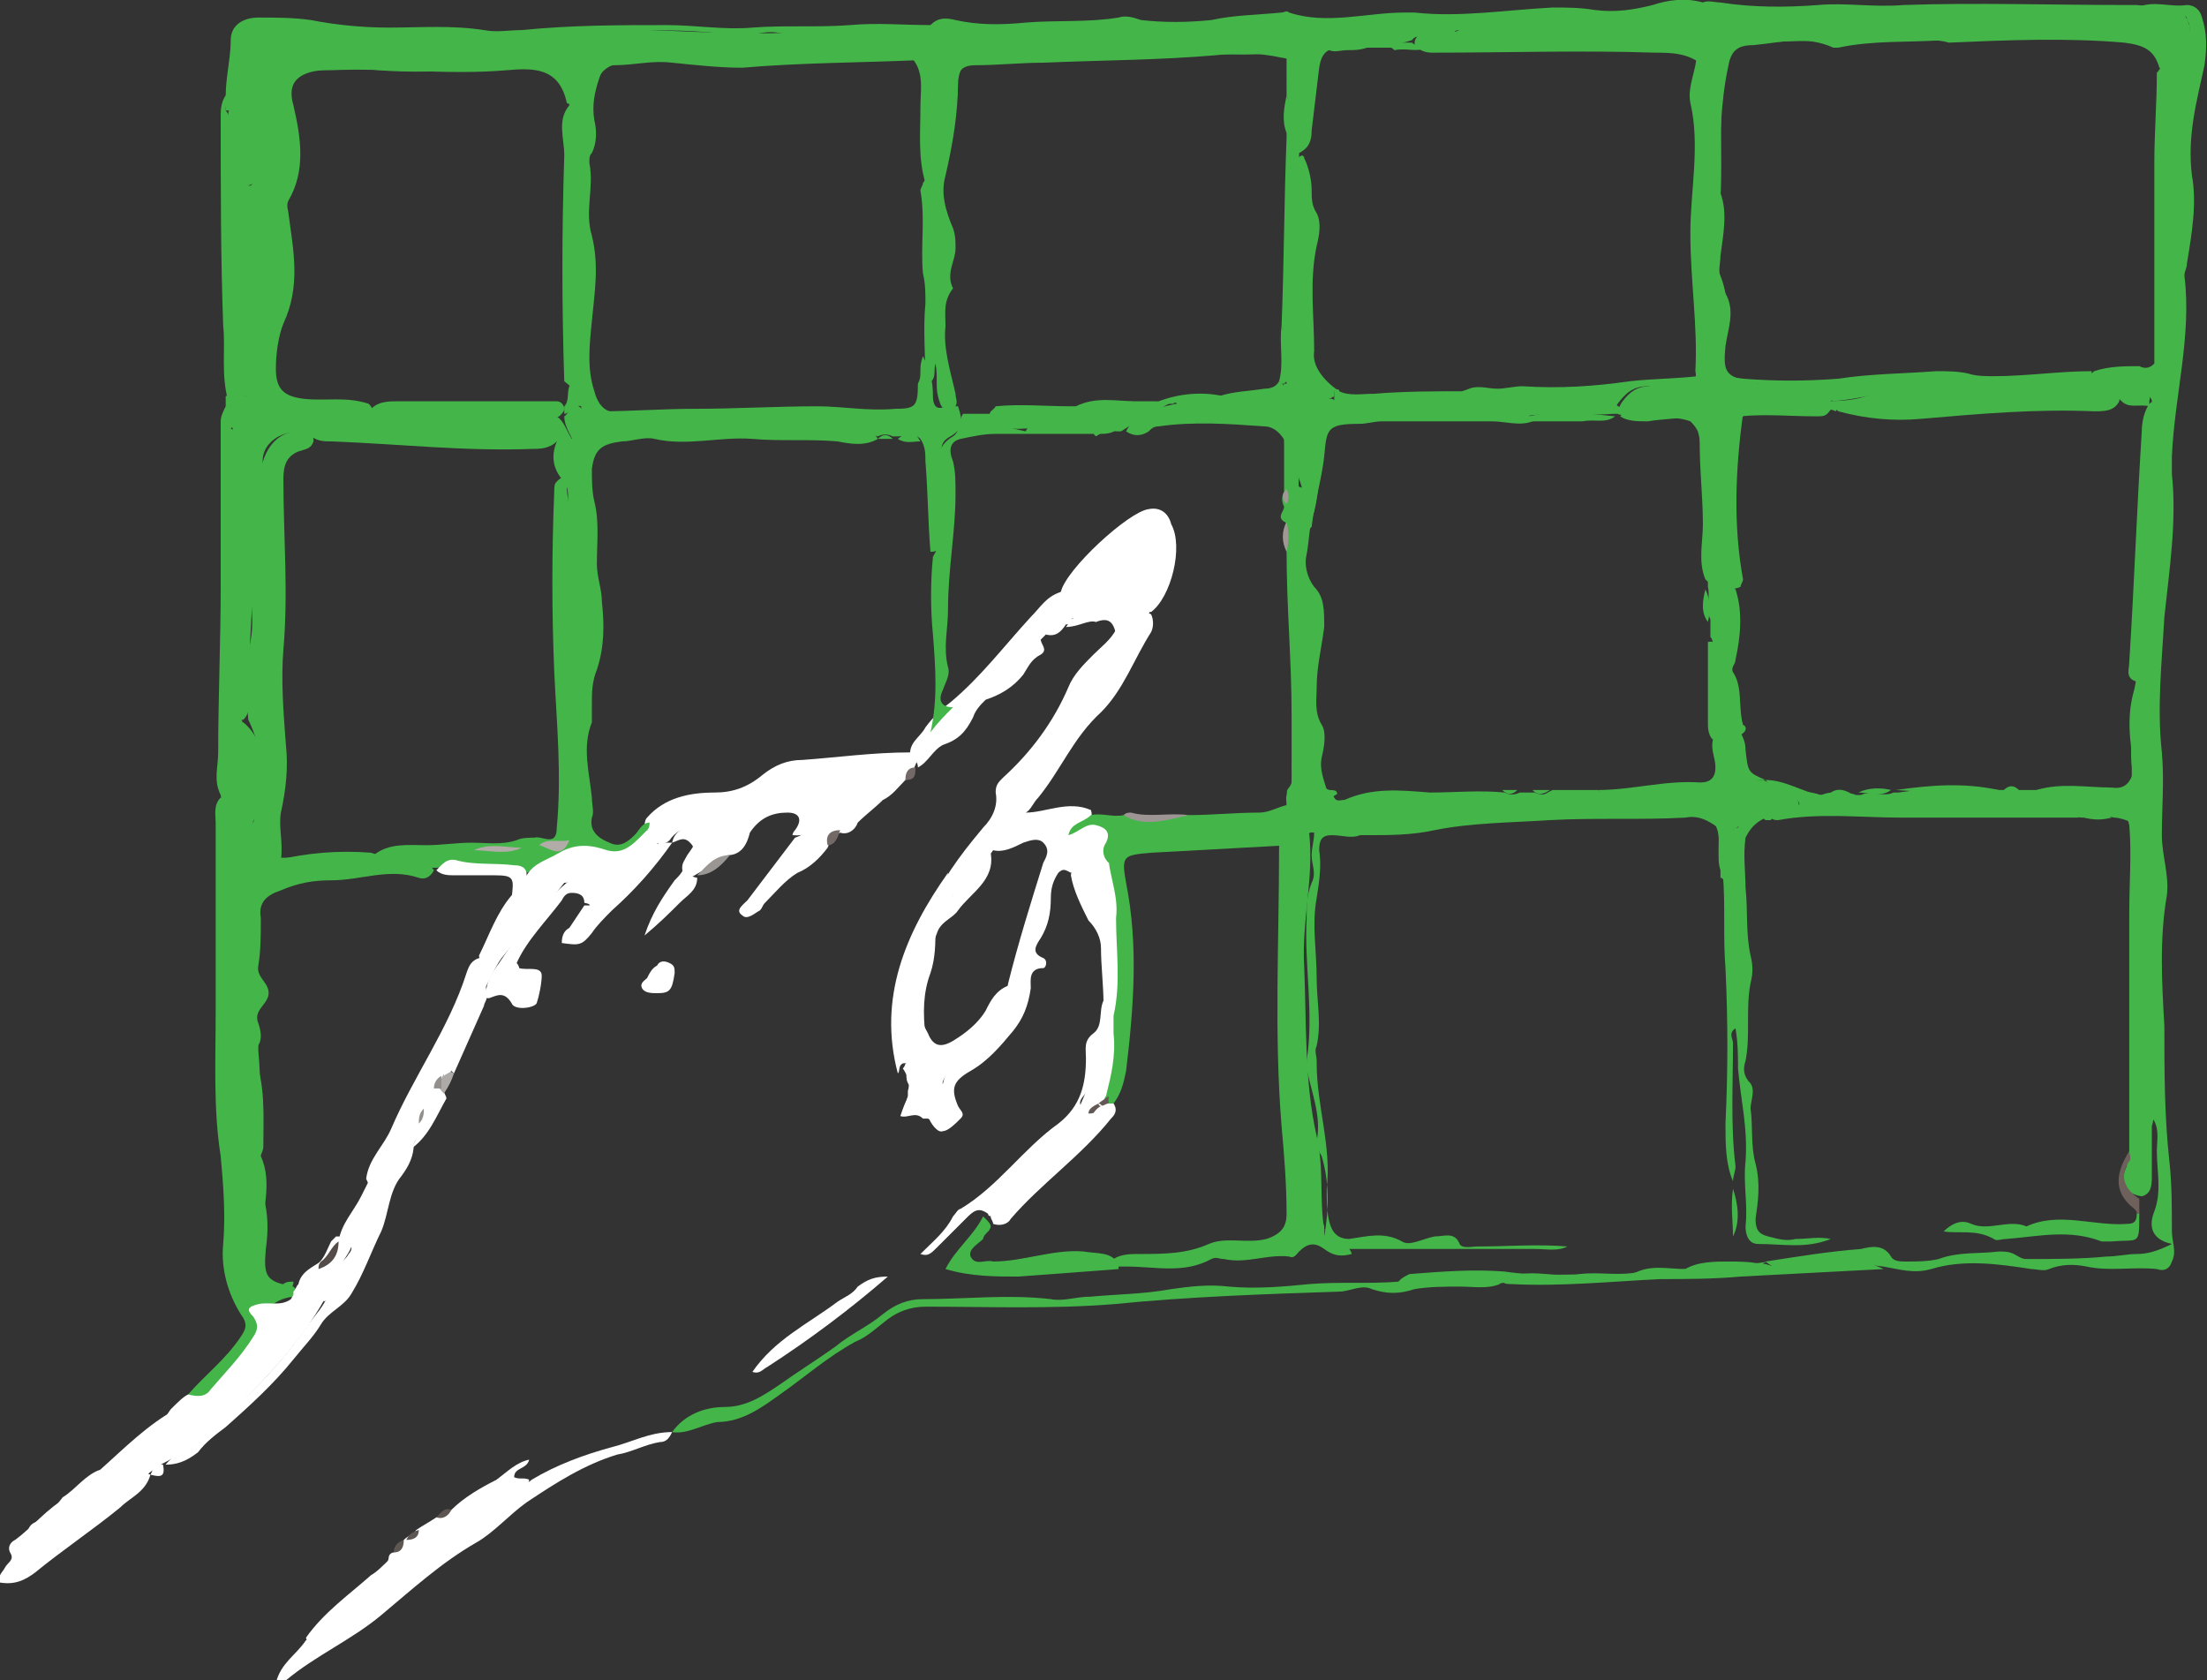 <!-- Generator: Adobe Illustrator 19.0.0, SVG Export Plug-In  -->
<svg version="1.1"
	 xmlns="http://www.w3.org/2000/svg" xmlns:xlink="http://www.w3.org/1999/xlink" xmlns:a="http://ns.adobe.com/AdobeSVGViewerExtensions/3.0/"
	 x="0px" y="0px" width="88px" height="67px" viewBox="0 0 88 67" style="enable-background:new 0 0 88 67;" xml:space="preserve">
<rect x="0" y="0" width="88" height="67" fill="#333333" stroke="none"/>
<style type="text/css">
	.st0{fill:#44B649;}
	.st1{fill:#FFFFFF;}
	.st2{fill:#9A9694;}
	.st3{fill:#736A67;}
	.st4{fill:#AEAAA8;}
	.st5{fill:#5E5652;}
	.st6{fill:#6E605B;}
	.st7{fill:#534C49;}
	.st8{fill:#625855;}
	.st9{fill:#928F8C;}
	.st10{fill:#B2ACA9;}
	.st11{fill:#9C9593;}
	.st12{fill:#A09895;}
</style>
<defs>
</defs>
<g id="XMLID_15_">
	<path id="XMLID_187_" class="st0" d="M67.9,0.1c0.2-0.1,0.5,0,0.7,0c1.3,0.2,2.6,0.2,3.9,0.1c1.1-0.1,2.2,0.1,3.4,0
		c2.9-0.1,5.9,0,8.9,0c0.1,0,0.2,0,0.4,0c0.7,0.1,1.4,0,2.1,0.2c-0.5,0.5-0.8,1.1-0.7,1.8c0,0.2,0,0.8-0.5,0.5
		c-0.2-0.7-0.6-0.9-1.4-1c-2.3-0.2-4.7-0.1-7,0c-0.3-0.1-0.7-0.1-1-0.1c-2.3,0-4.6,0-6.9,0.1c-0.6,0-0.9,0.2-1,0.9
		c-0.3,1.8-0.1,3.5-0.2,5.3c0,0.6,0,1.1-0.1,1.7c-0.1,0.7-0.1,1.4,0.3,2.1c0.4,0.7,0.1,1.4,0,2.1c-0.1,1,0,1.2,0.9,1.4
		c0.4,0.1,0.9,0.1,0.9,0.6c0,0.6-0.4,0.6-0.8,0.7c-0.1,0-0.2,0-0.3,0.1c-0.1,0.1-0.2,0.1-0.2,0.1c-0.2,0.1-0.3,0.3-0.4,0.5
		c-0.1,0.7,0.2,1.5,0,2.2c-0.1,0.3,0,0.7-0.4,0.7c-0.4,0-0.4-0.4-0.5-0.7c-0.2-0.7-0.1-1.5-0.3-2.2c-0.1-0.2-0.2-0.3-0.3-0.4
		c-0.8-0.3-1.6,0-2.4-0.1c-0.4-0.1-0.6-0.3-0.3-0.7c0.3-0.4,0.6-0.6,1.1-0.6c0.4,0,0.9-0.1,1.3-0.1c0.3,0,0.6-0.1,0.5-0.5
		c0.1-1.8-0.2-3.6-0.2-5.5c0-1.7,0.4-3.5,0-5.2c-0.1-0.5,0.1-1,0.2-1.5c0.2-0.9-0.5-1-1-0.9c-2.3,0.2-4.5-0.2-6.8,0
		c-0.2,0-0.4,0-0.5-0.1c-0.3-0.1-0.5-0.3-0.5-0.6c0-0.3,0.3-0.4,0.6-0.4c1.2-0.1,2.4-0.2,3.5-0.1C64.6,0.8,66.2,0.2,67.9,0.1z"/>
	<path id="XMLID_186_" class="st0" d="M67.9,0.1c-0.2,0.3-0.5,0.4-0.8,0.4c-1,0-2,0.2-3,0.4c-0.2,0-0.5,0.1-0.7,0
		c-1.3-0.3-2.6-0.1-3.9-0.1c-0.1,0-0.2,0-0.3,0c-0.2,0-0.3,0.1-0.3,0.3c0,0.2,0.2,0.3,0.3,0.4c0.2,0,0.4,0,0.7,0
		c1.4,0.1,2.8,0,4.3,0.1c0.7,0.1,1.5,0.2,2.2-0.1c0.3-0.1,0.7,0,1.1,0.1c0.6,0.2,0.6,0.3,0.4,1c-0.6-0.5-1.3-0.5-1.9-0.5
		c-3-0.1-5.9,0-8.9,0c-0.3,0-0.5-0.1-0.7-0.3c0-0.4,0.2-0.4,0.5-0.4c0.4,0,0.8,0,1.3-0.2c-0.8,0.1-1.6,0.1-2.4,0
		c-0.5,0-0.8,0.2-1.1,0.6c-0.3,0.2-0.7,0.2-1,0.2c-0.2,0-0.5,0.1-0.7,0c-1.1-1.4-2.5-0.7-3.8-0.6c0.5,0.2,1,0.1,1.5,0.1
		c0.4,0,0.8,0,0.9,0.5c0,0.1,0,0.2-0.1,0.3c-0.1,0.1-0.3,0-0.4,0c-0.9-0.2-1.7-0.2-2.6-0.1c-2.3,0.2-4.6,0.2-6.9,0.3
		c-0.9,0-1.8,0.1-2.7,0.1c-0.5,0-0.7,0.2-0.7,0.6c0,1.1-0.3,2.2-0.5,3.2c-0.1,0.4-0.1,1-0.8,0.9c-0.3-1-0.2-2-0.2-3
		c0-0.6,0.1-1.1-0.1-1.6C36.3,2,35.8,2,35.5,2c-3.2,0.7-6.4,0.3-9.6,0.4c-1,0-2,0-2.3,1.3c-0.1,0.2-0.3,0.5-0.6,0.4
		c-0.3,0-0.3-0.3-0.4-0.6c0-0.2,0-0.5-0.1-0.7c0-0.1,0-0.2-0.1-0.3c0.1-1.1,0.2-1.2,1.2-1.3c1.8-0.1,3.6,0.1,5.5,0.1
		c2.2,0.1,4.4-0.1,6.7-0.2c0.4,0,0.9,0.2,1.3-0.1c0.3-0.3,0.6-0.3,1-0.2C39,1,39.9,1,40.9,0.9c1.2-0.1,2.5,0,3.7-0.2
		c0.3-0.1,0.6,0,0.9,0.1c0.9,0.1,1.8,0.1,2.8,0c0.9-0.2,1.8-0.2,2.8-0.3c0.1,0,0.2-0.1,0.3,0C52.9,1,54.5,0.5,56,0.5
		c0.1,0,0.2,0,0.4,0c1.8,0.2,3.6-0.1,5.5-0.2c0.6,0,1.1,0,1.7,0.1c0.8,0.1,1.5,0,2.3-0.2C66.5,0,67.2-0.1,67.9,0.1z"/>
	<path id="XMLID_185_" class="st0" d="M87.2,0.7c-0.3-0.3-0.6-0.1-0.9-0.2c-0.4-0.1-0.8,0.1-1.1-0.2c0.7-0.3,1.3,0,2-0.1
		c0.2,0,0.5,0.1,0.6,0.5C88,1.3,88,1.9,87.9,2.6C87.6,4,87.2,5.4,87.4,7c0.2,1.1,0,2.3-0.2,3.5c0,0.2-0.1,0.3-0.1,0.5
		c0.3,2.4-0.4,4.8-0.5,7.2c0,0.2,0,0.4,0,0.7c0.2,1.9-0.1,3.8-0.3,5.7c-0.1,1.8-0.3,3.6-0.1,5.4c0.1,1.1,0,2.2,0,3.3
		c0,0.8,0.3,1.6,0.2,2.4c-0.3,1.7-0.2,3.5-0.1,5.2c0,1.8,0,3.6,0.2,5.4c0.1,0.9,0.1,1.9,0.1,2.8c0,0.4,0.2,0.8,0,1.2
		c-0.1,0.3-0.3,0.4-0.6,0.3c-0.9-0.1-1.9,0.1-2.8-0.1c-0.5-0.1-1-0.1-1.5,0.1c-0.2,0.1-0.5,0-0.7,0c-1.3-0.2-2.7-0.4-4,0
		c-0.7,0.2-1.3,0-1.9-0.1c-0.8-0.1-1.5-0.2-2.3,0c-0.8,0.2-1.7,0.4-2.4-0.2c1.3-0.2,2.5-0.4,3.8-0.5c0.4-0.1,0.9-0.2,1.2,0.3
		c0.1,0.2,0.4,0.2,0.6,0.2c0.4,0,0.9,0,1.3-0.1c0.8-0.3,1.6-0.2,2.4-0.3c0.2,0,0.4,0,0.6,0.1c0.2,0.1,0.3,0.2,0.5,0.2
		c1.1,0,2.2,0,3.2-0.1c0.4,0,0.8-0.1,1.2-0.1c0.4,0,0.8-0.1,1.4-0.4c-0.9-0.2-0.9-0.8-0.7-1.3c0.3-0.8,0.1-1.6,0.1-2.4
		c0-0.4,0.1-0.8-0.1-1.2c-0.4-0.6-0.3-1.3-0.3-1.9c-0.1-1.6,0.1-3.2-0.2-4.8c0-0.1,0-0.2,0-0.3c0.6-3.1,0.2-6.3,0.3-9.5
		c0.1-2.2,0.3-4.5,0.5-6.7c0.1-0.8,0.1-1.6,0-2.4c-0.1,2.1-0.6,4.2-0.5,6.3c0,0.6,0,1.3-0.4,1.8c-0.6-0.1-0.4-0.5-0.4-0.8
		c0.2-3.1,0.3-6.1,0.5-9.2c0-0.4,0.1-0.8,0.3-1.1c0.4-0.3,0.8-0.6,0.8-1.2c0-2.3,0.3-4.6,0.4-6.9c0-0.4-0.1-0.8-0.1-1.2
		c0-0.2-0.1-0.5-0.1-0.7c0-0.1,0-0.2,0-0.3c0.1-0.3,0.1-0.6,0.1-0.9c0-0.7,0.3-1.3,0.4-2c0.1-0.3,0.1-0.5,0.2-0.8c0-0.1,0-0.2,0-0.2
		c0-0.2,0-0.4-0.1-0.6c0-0.1,0-0.2,0-0.2c0-0.1,0-0.2-0.1-0.3C87.2,0.7,87.2,0.7,87.2,0.7z"/>
	<path id="XMLID_184_" class="st0" d="M7.5,55.6c0.7-0.8,1.5-1.4,2.1-2.3c0.2-0.3,0.3-0.5,0-0.9c-0.5-0.8-0.8-1.8-0.7-2.8
		c0.1-1.2,0-2.4-0.1-3.5c-0.3-1.9-0.2-3.8-0.2-5.8c0-2.5,0-5,0-7.5c0-0.3-0.1-0.7,0.2-1c0.5,0.5,0.3,1.1,0.2,1.6c0,0.4,0,0.7,0,1.1
		c0,0.2,0.1,0.3,0.3,0.3c0.1,0,0.3-0.1,0.3-0.2c0.1-0.2-0.1-0.3-0.2-0.3c-0.3-0.2-0.5-0.4-0.4-0.8c0.2-1.3,0.6-2.7,0.3-4
		c0-0.2,0.1-0.4,0.2-0.6c0.1-0.1,0.2-0.1,0.2-0.1c0.6,0.5,0.8,1.2,0.7,1.9c-0.1,0.6-0.2,1.3-0.2,1.9c-0.1,0.1-0.2,0.2,0,0.4
		c0.2,0.4-0.1,1.2,0.8,1.2c0.1,0,0.2,0,0.3,0c0.1,0,0.2,0,0.3,0c0.3,0,0.7,0,0.8,0.3c0.1,0.4-0.4,0.3-0.7,0.4
		c-1.2,0.3-1.5,0.7-1.5,2c0.1,1.6-0.1,3.1,0.1,4.7c0,0.1,0,0.2,0,0.3c0.1,1.1,0.1,2.2,0,3.2c-0.1,0.9,0,1.7,0.2,2.6
		c0.2,0.7,0.2,1.4,0.1,2.1c-0.1,1.1,0,1.3,1.1,1.5c0.1,0.1,0.1,0.1,0.1,0.2c0,0.1,0,0.2-0.1,0.2c-0.9,0.1-1.3,0.7-1.5,1.6
		c-0.2,0.8-1,1.5-1.6,2.1C8.3,55.8,7.9,56,7.5,55.6z"/>
	<path id="XMLID_183_" class="st1" d="M7.5,55.6c0.4,0.1,0.7,0.1,0.9-0.2c0.6-0.7,1.2-1.3,1.7-2.1c0.2-0.3,0.2-0.5,0-0.8
		c-0.3-0.3-0.2-0.4,0.2-0.5c0.4-0.1,0.9,0.1,1.3-0.2c0.2-0.4,0.6-0.6,0.7-1c0.1-0.1,0.1-0.2,0.2-0.3c0.4-0.2,0.5-0.6,0.7-1
		c0.1-0.1,0.1-0.1,0.2-0.2c0.7,0,0.8,0.2,0.4,0.8c-0.3,0.5-0.7,1-0.8,1.6c-1.1,2-2.7,3.6-4.4,5.2c-0.7,0.6-1.4,1.1-2.2,1.5l0,0
		c-0.1,0.2-0.4,0.2-0.5,0.4l0,0c-1.4,1.3-3.1,2.4-4.6,3.6c-0.2,0.1-0.4,0.4-0.6,0.1c-0.2-0.2-0.1-0.6,0.1-0.7
		c0.4-0.2,0.1-0.9,0.6-1.1c0.4-0.2,0.8-0.6,1.1-1c0.5-0.3,0.9-0.9,1.5-1.1c1-0.7,2.1-1.3,2.8-2.4C7.1,55.9,7.3,55.7,7.5,55.6z"/>
	<path id="XMLID_182_" class="st1" d="M36.1,31.1c-0.3,0.3-0.5,0.6-0.9,0.8c-0.6,0.3-1.2,0.8-1.7,1.3l0,0c-0.2,0.1-0.4,0.3-0.5,0.6
		c-0.3,0.4-0.7,0.8-1.2,1c-0.5,0.3-0.9,0.8-1.3,1.2c-0.1,0.1-0.1,0.2-0.2,0.3c-0.2,0.1-0.5,0.4-0.7,0.2c-0.3-0.2,0-0.4,0.2-0.6
		c0.6-0.8,1.3-1.7,1.9-2.5c0.6-0.2,1-0.7,1.4-1.1c-0.4,0.1-0.8,0.1-1.2,0c-0.9-0.2-1.7,0.1-2.2,1c-0.2,0.3-0.4,0.6-0.7,0.8l0,0
		c-0.4,0.3-0.8,0.5-1.3,0.8l0,0c-0.3,0.2-0.5,0-0.5-0.3c0-0.2,0.1-0.3,0.2-0.5c0.2-0.3,0.5-0.6,0.2-0.9c-0.3-0.3-0.7,0-0.9,0.3l0,0
		c-0.1,0.1-0.3,0.2-0.5,0.1c0-0.4-0.3-0.4-0.5-0.6c0-0.1,0-0.3,0.1-0.4c0.7-0.8,1.7-1,2.7-1c0.7,0,1.3-0.2,1.9-0.7
		c0.5-0.4,1-0.6,1.6-0.6c1.4-0.1,2.8-0.3,4.3-0.3c0.3,0.1,0.3,0.3,0.2,0.5l0,0C36.4,30.7,36.4,31,36.1,31.1z"/>
	<path id="XMLID_181_" class="st1" d="M37.9,34.7c0.4-0.6,0.8-1.1,1.3-1.7c0.4-0.4,0.6-0.9,0.5-1.4c0-0.3,0.1-0.4,0.3-0.6
		c1.1-1,2-2.2,2.6-3.6c0.2-0.5,0.6-0.9,1-1.3c0.3-0.3,0.7-0.6,0.9-1c0.2-0.5,0.2-1.1,0.6-1.7c-0.8,0.8-1.6,1.1-2.5,1.3
		c-0.7-0.2-0.5-0.7-0.3-1.1c0.2-0.2,0.4-0.3,0.6-0.3c1-0.3,1.6-0.8,2-1.8c0.2-0.5,0.5-0.9,1.1-0.8c0.5,0.1,0.6,0.7,0.6,1.2
		c0,0.9-0.5,1.7-0.8,2.6c-1,1.5-1.8,3.2-3,4.5c-1.1,1.2-1.7,2.6-2.6,3.9c-0.2,0.3-0.4,0.7-0.6,1c-0.3,0.4-0.6,0.9-0.9,1.3
		c-0.2,0.3-0.5,0.7-0.9,0.4C37.5,35.4,37.7,35,37.9,34.7z"/>
	<path id="XMLID_180_" class="st0" d="M37.1,1c-0.1,0.2-0.2,0.4-0.5,0.3c-0.9-0.2-1.8,0-2.8,0c-0.9,0-1.8,0.2-2.8,0
		c-0.6-0.1-1.1,0.2-1.7,0.1c-1.4-0.2-2.8-0.2-4.2-0.2c-0.6,0-1.2,0.1-1.7,0.1c-0.4,0-0.7,0.2-0.7,0.7c0,0.2,0,0.4,0,0.6
		c-2.5,0-5.1,0.4-7.6,0.2c-1.1-0.1-2.2-0.1-3.3-0.4C10.4,2,10.4,2,10,3.3c-0.3,0.1-0.7,0-0.6,0.5C9.5,4,9.5,4.5,9,4.4
		C9,4.2,8.9,4,9,3.8C9,3.1,9.2,2.3,9.2,1.6c0-0.6,0.5-0.9,1.1-0.9c0.7,0,1.4,0,2.1,0.1c1,0.2,2.1,0.3,3.1,0.3c1.3,0,2.5-0.1,3.8,0.1
		c0.5,0.1,1,0,1.5,0C22.8,1,24.7,1,26.6,1c1.1,0,2.3,0.2,3.4,0.1C31.3,1,32.6,1.1,33.9,1C35,0.9,36,1,37.1,1z"/>
	<path id="XMLID_179_" class="st1" d="M39.5,33.7c0.7-1.2,1.5-2.3,2.2-3.5c0.5-0.8,1-1.5,1.6-2.1c0.3-0.3,0.6-0.7,0.7-1.1
		c0.1-0.3,0.2-0.5,0.4-0.7c0.5-0.6,0.9-1.2,1.3-1.8c0.1-0.1,0.2,0,0.2,0c0.1,0.2,0.1,0.5,0,0.7c-0.7,1.1-1.1,2.3-2,3.2
		c-1.1,1-1.6,2.3-2.5,3.4c-0.2,0.2-0.3,0.5-0.5,0.6c0.8,0,1.7-0.5,2.6-0.1c0.2,0.6-0.7,0.5-0.6,1c0,0.5,0.3,1-0.2,1.5
		c-0.2-0.1-0.3-0.2-0.5,0c-0.2,0.3-0.3,0.6-0.3,1c0,0.6-0.1,1.1-0.4,1.6c-0.2,0.3-0.4,0.6,0.1,0.8c0.2,0.1,0.1,0.4,0,0.4
		c-0.6,0-0.5,0.5-0.5,0.8c-0.1,0.7-0.3,1.2-0.7,1.7c-0.5,0.6-1,1.2-1.7,1.6c-0.7,0.4-0.8,0.7-0.5,1.4c0.1,0.2,0.3,0.3,0.1,0.5
		c-0.2,0.2-0.5,0.5-0.7,0.5c-0.2,0.1-0.5-0.3-0.6-0.6c0.1-0.1,0.1-0.1,0.2-0.1c0.4-0.3,0.2-0.8,0.4-1.2c0.1-0.5,0.4-0.8,0.8-1.1
		c0.9-0.8,1.6-1.6,1.8-2.9c0.4-1.6,0.9-3.2,1.4-4.8c0.1-0.2,0.3-0.5,0-0.8c-0.2-0.2-0.5-0.1-0.8,0c-0.4,0.2-0.8,0.4-1.2,0.3
		C39.5,33.9,39.4,33.9,39.5,33.7C39.5,33.8,39.5,33.7,39.5,33.7z"/>
	<path id="XMLID_178_" class="st0" d="M26.8,57.1c0.5-0.7,1.3-1,2.1-1c0.9,0,1.6-0.5,2.2-0.9c0.7-0.5,1.5-1,2.2-1.5
		c0.6-0.5,1.3-0.8,1.9-1.3c0.5-0.4,1-0.6,1.6-0.6c1.7,0,3.4-0.2,5.1,0c0.5,0.1,1-0.1,1.6-0.1c1.1-0.1,2.1-0.1,3.2-0.3
		c0.7-0.1,1.5-0.2,2.3-0.1c1.1,0.1,2.2,0,3.2-0.1c1.2-0.1,2.4,0,3.6-0.1c1.2-0.4,2.4-0.4,3.6-0.3c0.2,0,0.3,0.1,0.4,0.2
		c0,0.1,0,0.1,0,0.2c-0.5,0.2-1,0.1-1.6,0.1c-0.6,0-1.2,0-1.8,0.1c-0.6,0.2-1.1,0.2-1.7,0c-0.4-0.2-0.9,0.1-1.3,0.1
		c-3,0.1-6,0.2-9,0.5c-2.5,0.2-5,0.1-7.5,0.1c-0.6,0-1.1,0.2-1.5,0.5c-0.4,0.3-0.8,0.7-1.3,0.9c-1.1,0.6-2,1.4-3,2.1
		c-0.7,0.5-1.5,1.1-2.5,1.1C28,56.8,27.4,57.2,26.8,57.1z"/>
	<path id="XMLID_177_" class="st1" d="M42.7,34.9c0.1-0.6-0.1-1.1-0.1-1.7c0.2-0.2,0.4-0.4,0.8-0.5c0.7-0.2,1,0.1,1,0.8
		c0,0.3,0,0.6,0.1,0.9c0.5,1.7,0.7,3.5,0.4,5.3c-0.2,1.3,0.1,2.6-0.4,3.9c-0.1,0.2-0.3,0.4-0.5,0.6c-0.2,0.1-0.4,0.3-0.6,0.4
		c-0.4,0-0.4-0.3-0.3-0.6c0.6-1.3,0.7-2.6,0.9-4c0-0.7-0.1-1.5-0.1-2.2c0-0.4-0.2-0.8-0.5-1.1C43.1,36.1,42.8,35.5,42.7,34.9z"/>
	<path id="XMLID_176_" class="st1" d="M21.2,59c1-0.6,2.1-1,3.2-1.3c0.8-0.2,1.5-0.6,2.4-0.6c-0.1,0.2-0.2,0.4-0.5,0.4
		c-0.6,0.1-1.1,0.4-1.7,0.5c-1.3,0.4-2.4,1.1-3.6,1.9c-0.7,0.5-1.3,1.2-2,1.6c-1.4,0.8-2.6,1.9-3.8,2.9c-1.2,1-2.6,1.6-3.8,2.6
		c-0.1,0-0.2,0-0.4,0.1c0.2-0.8,0.8-1.1,1.2-1.7c0.7,0,1-0.5,1.4-0.9c0.8-0.6,1.4-1.4,2.2-2c0.1,0,0.1-0.1,0.2-0.1
		c0.7-0.2,1-1,1.6-1.4c0.1-0.1,0.1-0.1,0.2-0.1c0.8-0.2,1.6-0.5,2-1.3c0-0.1,0.1-0.1,0.2-0.2C20.4,59.1,20.9,59.3,21.2,59z"/>
	<path id="XMLID_175_" class="st1" d="M40.2,39.3c0,0,0.1,0.1,0.1,0.1c-0.1,0.5-0.1,1.1-0.5,1.3c-0.4,0.3-0.6,0.8-0.9,1.2
		c-0.1,0.1-0.2,0.4-0.4,0.4c-0.6,0.1-0.8,0.6-1,1c-0.3-0.6-0.8-1-1.5-0.9c-0.2,0.1-0.1,0.3-0.2,0.4c-0.8-3,0.3-5.6,2-8
		c0,0.3-0.1,0.6,0.2,0.9c0.7-0.5,0.9-1.4,1.5-1.9c0,0.1,0,0.2,0,0.2c0.2,1.1-0.8,1.6-1.3,2.3c-0.2,0.3-0.6,0.4-0.8,0.8
		c-0.3,0.8-0.6,1.5-0.7,2.4c-0.1,0.6,0,1.2,0.3,1.7c0.2,0.5,0.5,0.6,1,0.3c0.5-0.3,1-0.7,1.3-1.2C39.5,39.9,39.7,39.5,40.2,39.3z"/>
	<path id="XMLID_174_" class="st0" d="M8.8,31.7c-0.3-0.6-0.1-1.1-0.1-1.7c0-2.2,0.1-4.4,0.1-6.6c0.2-1.3,0-2.7,0.1-4
		c0-0.8-0.1-1.5,0.1-2.3c0.5-0.1,0.4,0.4,0.4,0.6c0.1,1.4-0.2,2.8,0.1,4.2c-0.4-2,0.3-3.9,0.1-5.9c0.3-0.3,0.5,0,0.8,0
		c0.2,0.1,0.3,0.1,0.5,0.2c0.5,0.2,0.6,0.6,0.1,0.9c-0.6,0.4-0.7,1-0.7,1.6c-0.1,1.2,0,2.4-0.2,3.6c0,1.8-0.2,3.7-0.2,5.5
		c0,0.3,0.1,0.6-0.2,0.9l-0.1,0c-0.6-0.3-0.5-0.9-0.5-1.5c0-0.5,0.1-1,0-1.4c0.1,1.7,0.1,3.5-0.2,5.2C9.1,31.5,9,31.6,8.8,31.7z"/>
	<path id="XMLID_173_" class="st1" d="M44,39.9c0,0.2,0.1,0.5,0,0.7c-0.1,0.7-0.3,1.3-0.3,2c0,0.4-0.3,0.5-0.3,0.8
		c-0.1,0.3-0.7,0.6,0,0.9c0,0,0.1,0.1,0.1,0.1c0,0.4-0.2,0.7-0.5,0.9c-1,0.7-1.9,1.5-2.6,2.5c-0.2,0.3-0.5,0.6-0.8,0.7
		c-0.1,0-0.2,0-0.2-0.1c-0.4-0.3-0.6-0.1-0.9,0.2c-0.4,0.4-0.7,0.7-1.1,1.1C37.1,50,37,50.1,36.7,50c0.5-0.5,1-0.9,1.3-1.5
		c0.1-0.1,0.2-0.3,0.3-0.3c1.5-0.9,2.5-2.4,3.9-3.4c0.9-0.7,1.1-1.6,1.1-2.6c0-0.4-0.1-0.7,0.3-1C44,40.9,43.8,40.3,44,39.9z"/>
	<path id="XMLID_172_" class="st0" d="M9,3.8c0,0.2,0,0.4,0,0.6c0.3,0.4,0.2,0.9,0.2,1.3c0,1.8,0,3.6,0.1,5.4
		C9.7,10,9.2,8.7,9.7,7.5c0.1-0.1,0.1-0.1,0.3-0.1c0.4,0.3,0.5,0.7,0.6,1.2c0,0.1,0,0.2,0,0.3c0.2,1.8-0.5,3.5-0.6,5.3
		c0,0.1,0,0.2,0,0.3c-0.2,0.3,0.1,0.5,0,0.8c0,0.1-0.1,0.1-0.1,0.2c-0.3,0.1-0.4,0.6-0.8,0.5C8.8,14.9,9,13.9,8.9,13
		c-0.1-2.7-0.1-5.5-0.1-8.3C8.8,4.4,8.8,4.1,9,3.8z"/>
	<path id="XMLID_171_" class="st1" d="M6.6,58.4c0.5-0.6,1.3-1,1.9-1.5c1.4-1.2,2.7-2.5,3.8-4.1c0.3-0.4,0.6-0.7,0.8-1.2
		c0.7-1.4,1.7-2.7,2-4.3c0.2-0.9,0.4-1.7,1.1-2.4c0.2-0.2,0.3-0.4,0.6-0.3c0.3,0.5-0.2,0.7-0.3,1c0,0.5-0.2,0.9-0.5,1.3
		c-0.5,0.6-0.5,1.5-0.8,2.2c-0.4,0.8-0.7,1.7-1.2,2.5c-0.3,0.5-0.9,0.7-1.2,1.2c-0.3,0.5-0.7,0.9-1.1,1.4c-0.8,1-1.8,1.9-2.7,2.7
		c-0.4,0.3-0.8,0.6-1.1,1C7.4,58.3,7,58.4,6.6,58.4z"/>
	<path id="XMLID_170_" class="st0" d="M8.8,31.7C9,29.6,9.1,27.4,9,24.9c0.5,0.8,0.7,1.5,0.5,2.2c-0.1,0.6,0,1.2,0.2,1.8
		c-0.2,0.5-0.2,1-0.1,1.5c0.1,0.5,0.1,1,0,1.5c-0.1,0.4-0.2,0.8-0.2,1.2c-0.1,0.5-0.4,1.1,0.6,1.3c0.3,0.1,0.3,0.4,0,0.6
		c-0.3,0.2-0.6,0.3-1,0.5C8.7,34.2,9,33,8.8,31.7C8.8,31.8,8.8,31.8,8.8,31.7z"/>
	<path id="XMLID_169_" class="st1" d="M42.4,23.7c0.1,0.1,0.1,0.2,0,0.4c-0.1,0.3,0,0.5,0.3,0.5c0.1,0.2-0.1,0.3-0.2,0.3l0,0
		c-0.2,0.1-0.6,0.1-0.8,0.4c-0.1,0.1-0.1,0.1-0.2,0.2c-0.6,0.8-1,1.6-1.9,2.1c-0.1,0.1-0.2,0.2-0.3,0.3c-0.2,0.2-0.4,0.4-0.5,0.7
		c-0.3,0.6-0.6,0.9-1.2,1.1c-0.4,0.2-0.6,0.7-1,0.9c0-0.2-0.1-0.3-0.3-0.4c-0.1-0.6,0.4-0.8,0.6-1.2c0.3-0.4,0.6-0.7,1-1
		c1.2-1,2.1-2.2,3.2-3.4c0.4-0.4,0.6-0.8,1.2-1C42.3,23.6,42.4,23.6,42.4,23.7z"/>
	<path id="XMLID_168_" class="st1" d="M16.7,44.8c-0.6,0.5-1.2,1.2-1.3,2c0,0.3-0.1,0.5-0.2,0.8c-0.4,0-0.5-0.4-0.6-0.6
		c0.1-0.8,0.7-1.3,1-2c0.9-2.1,2.3-4,3-6.2c0.1-0.3,0.2-0.5,0.5-0.6c0.4,0.4,0.2,0.9,0.3,1.3c0,0.1,0,0.2,0,0.3
		c0,0.1-0.1,0.2-0.1,0.3c-0.7,0.5-0.8,1.3-1.1,2c-0.1,0.3-0.3,0.5-0.4,0.7c0,0.1-0.1,0.1-0.1,0.2c-0.1,0.2-0.2,0.3-0.2,0.5
		c0,0.3-0.2,0.5-0.4,0.7C17,44.4,16.9,44.6,16.7,44.8C16.8,44.8,16.7,44.8,16.7,44.8z"/>
	<path id="XMLID_167_" class="st1" d="M23.3,36c0-0.3-0.2-0.4-0.5-0.4c-0.2,0-0.3,0.1-0.4,0.3c-0.6,0.8-1.4,1.6-1.8,2.5
		c0.1,0.1,0.1,0.2,0.1,0.2c0.3,0.1,0.9-0.1,0.9,0.3c0,0.3-0.1,0.8-0.2,1.1c-0.1,0.2-0.9,0.3-1,0c-0.3-0.5-0.6-0.3-0.9-0.2
		c0,0-0.1,0-0.1,0c-0.1-0.5,0.2-1,0.5-1.4c0.8-1.2,1.6-2.3,2.7-3.2c0.3,0,0.6,0,0.8,0c0.5,0.1,0.5,0.4,0.3,0.8c0,0-0.1,0.1-0.1,0.1
		C23.4,36,23.3,36,23.3,36z"/>
	<path id="XMLID_166_" class="st0" d="M70.4,50.4c0.9,0.3,1.8,0.2,2.7,0c0.7-0.2,1.4-0.1,2,0.2c-1.9,0.1-3.8,0.2-5.7,0.3
		c-1.1,0.1-2.2,0.1-3.2,0.1c-2,0.1-4,0.3-5.9,0.2c-0.2,0-0.3,0-0.4-0.1c0,0,0-0.1,0.1-0.1c1-0.5,2,0,3-0.2c0.8-0.1,1.6,0.1,2.4-0.1
		l0,0c0.7-0.2,1.4,0.1,2.1-0.2l0,0c1-0.2,2,0,3-0.2C70.2,50.4,70.3,50.4,70.4,50.4z"/>
	<path id="XMLID_165_" class="st1" d="M2.7,59.7c-0.1,0.6-0.7,0.7-1,1.1c-0.2,0.2-0.6,0.2-0.3,0.7c0.1,0.1-0.5,0.4-0.5,0.8
		c0.3,0.1,0.4-0.1,0.6-0.2c1.3-1,2.7-2.1,4-3.1c0.1-0.1,0.3-0.3,0.5-0.2c-0.2,0.7-0.8,0.9-1.2,1.3c-1.1,0.9-2.3,1.7-3.4,2.6
		C1,63,0.6,63.2,0,63.1c-0.1-0.3,0.1-0.4,0.2-0.6c0.1-0.2,0.4-0.3,0.2-0.6c-0.1-0.2,0-0.4,0.2-0.5C1.3,60.9,1.9,60.1,2.7,59.7z"/>
	<path id="XMLID_164_" class="st1" d="M16.1,62.5c-0.1,0-0.1,0-0.2,0c-0.4,0.2-0.5,0-0.4-0.4c0-0.1,0.1-0.2,0.2-0.2
		c0.2-0.1,0.3-0.4,0.4-0.5l0,0c0.2-0.2,0.4-0.2,0.5-0.4c0.3-0.2,0.5-0.3,0.8-0.5c0.2-0.1,0.4-0.2,0.6-0.3c0.5-0.5,1.2-0.9,1.8-1.2
		c0.2-0.1,0.3-0.1,0.5,0.1c0.1,0.2-0.1,0.4-0.2,0.5l0,0c-0.5,0.9-1.5,0.9-2.3,1.5l0,0C17.2,61.4,16.8,62.2,16.1,62.5z"/>
	<path id="XMLID_163_" class="st1" d="M35.4,50.9c-1.5,1.3-3.1,2.5-4.8,3.6c-0.2,0.1-0.3,0.3-0.6,0.2c0.9-1.3,2.2-1.9,3.4-2.8
		c0.3-0.2,0.6-0.3,0.8-0.6C34.6,51,34.9,50.9,35.4,50.9z"/>
	<path id="XMLID_162_" class="st1" d="M15.6,62.1c0.1,0.2,0.1,0.4,0.4,0.4c-0.2,0.6-0.8,0.8-1.2,1.2c-0.6,0.7-1.4,1.2-2.1,1.8
		c-0.3,0.2-0.4,0.2-0.5-0.2c0.7-1,1.7-1.7,2.6-2.5C15,62.7,15.3,62.4,15.6,62.1z"/>
	<path id="XMLID_161_" class="st1" d="M26.8,33.6c0.1-0.5,0.5-0.6,0.9-0.7c0.2-0.1,0.4,0.1,0.4,0.4c0,0.5-0.3,0.8-0.5,1.1
		c-0.2,0.3-0.3,0.5,0.2,0.6c0,0.5-0.4,0.7-0.7,1c-0.4,0.4-0.8,0.8-1.4,1.3c0.3-0.9,0.7-1.5,1.2-2.2c0.2-0.2,0.4-0.4,0.4-0.7
		c0.1-0.3,0.5-0.4,0.3-0.7C27.3,33.3,27.1,33.5,26.8,33.6z"/>
	<path id="XMLID_160_" class="st1" d="M36.1,42.4c1-0.4,1.4-0.2,1.5,0.9c0,0.4,0,0.9-0.2,1.3c-0.1,0.2-0.2,0.1-0.4,0
		c-0.2-0.1-0.3-0.3-0.5-0.3c-0.5,0-0.4-0.3-0.3-0.6c0-0.1,0-0.1,0-0.2c0.1-0.3,0-0.6-0.2-0.9C36.1,42.5,36.1,42.4,36.1,42.4z"/>
	<path id="XMLID_159_" class="st1" d="M29,34.1c0.6-1.5,1.7-2.3,3.1-2c0.5,0.1,0.8-0.2,1.3,0c-0.5,0.5-0.8,1.3-1.8,1.2
		c0-0.1,0.1-0.2,0.1-0.2c0.3-0.4,0.2-0.7-0.3-0.7c-0.6,0-1.1,0.2-1.5,0.8C29.8,33.6,29.6,34.1,29,34.1z"/>
	<path id="XMLID_158_" class="st1" d="M26.3,33.6c0.2,0,0.4,0,0.5,0c-0.7,1-1.5,1.9-2.4,2.7c-0.3,0.3-0.6,0.6-0.8,0.9
		c-0.4,0.5-0.5,0.5-1.2,0.4c0-0.3,0.1-0.5,0.3-0.6c0.3,0,0.5-0.2,0.7-0.4c0.1-0.1,0.1-0.1,0.2-0.2c0.3-0.2,0.5-0.5,0.7-0.8
		C25,35,25.4,34,26.3,33.6z"/>
	<path id="XMLID_157_" class="st1" d="M42.5,25c0.1-0.1,0.1-0.2,0.2-0.3c0.9-0.5,1.9-0.7,2.5-1.6c0,0.8-0.2,1.6-0.7,2.2
		c-0.1-0.5-0.3-0.7-0.8-0.5C43.4,24.7,43,25,42.5,25z"/>
	<path id="XMLID_156_" class="st0" d="M9.2,17.1c-0.3,0.6-0.2,1.3-0.2,2c0,1.2,0,2.3,0,3.5c0,0.3,0.1,0.6-0.2,0.9c0-2.2,0-4.4,0-6.7
		c0-0.2,0.1-0.4,0.2-0.6c0.1-0.1,0.2,0,0.3,0.1C9.5,16.5,9.5,16.8,9.2,17.1z"/>
	<path id="XMLID_155_" class="st1" d="M7,56.2C7,56.3,7.2,56.4,7,56.6c-0.3,0.3-0.6,0.7-1.1,0.9c-0.3,0.1-0.5,0.3-0.7,0.5
		c-0.3,0.4-0.7,0.6-1.2,0.6C5,57.7,5.9,56.8,7,56.2z"/>
	<path id="XMLID_154_" class="st1" d="M26.2,39.6c-0.2,0-0.5,0-0.6-0.2c-0.1-0.2,0.1-0.3,0.2-0.4c0.1-0.2,0.2-0.4,0.4-0.5
		c0.1-0.2,0.3-0.2,0.5-0.1c0.2,0.1,0.2,0.2,0.2,0.4C26.8,39.5,26.7,39.6,26.2,39.6z"/>
	<path id="XMLID_153_" class="st1" d="M39.3,27.9c0-0.1,0-0.3,0.1-0.3c1-0.4,1.3-1.5,2.1-2.1c0,0.2,0.3,0.4,0,0.6
		c-0.4,0.2-0.5,0.5-0.7,0.8C40.4,27.4,39.9,27.7,39.3,27.9z"/>
	<path id="XMLID_152_" class="st1" d="M16.9,44.2c0.1-0.3,0.4-0.4,0.4-0.7c0-0.1,0.1-0.1,0.2-0.1c0.1,0,0.1,0.1,0.2,0.1
		c0,0.1,0.1,0.2,0.1,0.3c-0.4,0.7-0.7,1.5-1.4,2c0.1-0.3,0.4-0.6,0.4-1c0,0,0,0,0,0C16.9,44.6,16.7,44.4,16.9,44.2z"/>
	<path id="XMLID_151_" class="st1" d="M18,42.2c0.2-0.5,0.3-0.9,0.5-1.4c0.1-0.4,0.3-0.6,0.8-0.7c-0.4,0.9-0.8,1.8-1.2,2.7
		c0,0-0.1-0.1-0.1-0.1C17.9,42.5,17.9,42.3,18,42.2z"/>
	<path id="XMLID_150_" class="st1" d="M20.1,59.6c0.1-0.3,0.2-0.6-0.3-0.6c0.4-0.3,0.8-0.7,1.3-0.8c-0.1,0.4-0.6,0.3-0.6,0.7
		c0.2,0.1,0.4,0,0.6,0.1C21,59.6,20.5,59.4,20.1,59.6z"/>
	<path id="XMLID_149_" class="st1" d="M33.5,33.2c0.4-0.7,1-1,1.7-1.3c-0.3,0.3-0.7,0.6-1,0.9C34.1,33.1,33.8,33.3,33.5,33.2z"/>
	<path id="XMLID_148_" class="st1" d="M23.6,36.6c-0.1,0.3-0.3,0.5-0.6,0.7c-0.3,0.2-0.3-0.1-0.3-0.3c0.2-0.3,0.4-0.6,0.6-0.9
		c0.1,0,0.1,0,0.2,0C23.6,36.2,23.6,36.4,23.6,36.6z"/>
	<path id="XMLID_147_" class="st1" d="M36.3,43.6c0.1,0.2-0.1,0.5,0.3,0.5c0.3,0,0.4,0.2,0.4,0.5c0,0-0.1,0-0.1,0s-0.1,0-0.1,0
		c-0.3-0.3-0.6,0-0.9-0.1C36,44.2,36.1,43.9,36.3,43.6z"/>
	<path id="XMLID_146_" class="st0" d="M9.2,16.2L9.2,16.2l-0.2,0c0-0.1,0-0.2,0-0.4c0.3-0.1,0.3-0.6,0.7-0.5
		c0.2,0.1,0.2,0.3,0.1,0.5C9.7,15.9,9.6,16.3,9.2,16.2z"/>
	<path id="XMLID_145_" class="st2" d="M27.8,34.9c0.4-0.4,0.7-0.8,1.3-0.8C28.7,34.6,28.3,34.9,27.8,34.9z"/>
	<path id="XMLID_144_" class="st1" d="M36.2,42.5c0.4,0.3,0.5,0.6,0.2,0.9C36.1,43.2,36.1,42.9,36.2,42.5z"/>
	<path id="XMLID_143_" class="st1" d="M41.7,25.3c0-0.6,0.4-0.4,0.8-0.4C42.3,25.2,42.1,25.4,41.7,25.3z"/>
	<path id="XMLID_142_" class="st3" d="M33,33.7c-0.1-0.4,0.1-0.6,0.5-0.6C33.4,33.4,33.3,33.7,33,33.7z"/>
	<path id="XMLID_141_" class="st3" d="M36.1,31.1c0-0.3,0.1-0.5,0.4-0.5C36.5,30.9,36.5,31.1,36.1,31.1z"/>
	<path id="XMLID_140_" class="st1" d="M6,58.8c0.1-0.2,0.2-0.5,0.5-0.4C6.6,58.9,6.4,58.9,6,58.8z"/>
	<path id="XMLID_139_" class="st4" d="M18.1,42.8c-0.1,0.3-0.2,0.5-0.4,0.8c0,0-0.1-0.1-0.1-0.1c-0.1-0.2-0.1-0.4,0-0.5l0,0
		C17.7,42.8,17.8,42.6,18.1,42.8L18.1,42.8z"/>
	<path id="XMLID_138_" class="st5" d="M16.7,61c0,0.3-0.2,0.4-0.5,0.4C16.3,61.2,16.4,61.1,16.7,61z"/>
	<path id="XMLID_137_" class="st5" d="M16.1,61.4c0,0.3-0.1,0.5-0.4,0.5C15.7,61.7,15.8,61.5,16.1,61.4z"/>
	<path id="XMLID_136_" class="st5" d="M18,60.2c-0.1,0.2-0.3,0.4-0.6,0.3C17.6,60.3,17.7,60.1,18,60.2z"/>
	<path id="XMLID_135_" class="st0" d="M84.9,45.9c0-3.2,0-6.3,0-9.5c0-1.2,0.1-2.4,0-3.5c-0.1-0.5-0.5-0.8-1-0.8
		c-0.2,0-0.5-0.1-0.4-0.3c0-0.2,0.3-0.2,0.5-0.2c0.5-0.1,1.1,0.1,1-0.7c0-0.1,0-0.2,0-0.3c-0.1-1,0.1-2,0.1-3c0,0,0-0.1,0-0.1
		c0.2-0.9,0.2-1.8,0.2-2.7c0-1.3,0.1-2.6,0.4-3.9c0.1-0.3,0-0.7,0-1c0-0.5-0.1-0.9,0.4-1.4c0.3,0.4,0.3,0.8,0.3,1.2
		c0.2,1.3-0.1,2.5-0.2,3.7c-0.1,1.3-0.2,2.6-0.3,3.9c-0.2,1.7,0.1,3.3,0,5c0,1-0.2,2.1,0.1,3.1c0.1,0.2-0.1,0.5-0.1,0.7
		c-0.3,0.9-0.4,1.9-0.2,2.8c0.3,1.4,0,2.9,0.1,4.3c0,0.5,0.2,1.1,0,1.7c0,0.7,0,1.3,0,2c0,0.3,0,0.7-0.4,0.8
		c-0.7-0.1-0.9-0.6-0.6-1.2C84.8,46.3,84.9,46.1,84.9,45.9z"/>
	<path id="XMLID_134_" class="st0" d="M53.9,50c-0.4,0.1-0.7,0.1-1.1-0.2c-0.4-0.3-0.7-0.2-1,0.1c-0.1,0.1-0.2,0.3-0.4,0.2
		c-0.9-0.1-1.7,0.3-2.6,0.1c-0.2,0-0.3-0.1-0.5,0c-1.1,0.6-2.2,0.3-3.4,0.3c-0.2,0-0.4,0-0.6,0c-0.1-0.1,0-0.2,0.1-0.3
		c0.3-0.2,0.7-0.2,1-0.2c1,0,1.9,0,2.8-0.4c0.7-0.3,1.5,0,2.3-0.2c0.6-0.2,0.8-0.5,0.8-1c0-1.2-0.1-2.4-0.2-3.5
		c-0.3-3.7-0.1-7.3-0.1-11c0-0.2,0-0.3,0.1-0.5c0.4-0.2,0.7-0.6,1.1-0.2c0.2,1.8-0.3,3.5-0.2,5.3c0.1,2.3,0,4.6,0.5,6.8
		c0.3,1.3,0.1,2.5,0.3,3.7c0.1,0.1-0.2,0-0.1,0.2C53.3,49.5,53.8,49.6,53.9,50z"/>
	<path id="XMLID_133_" class="st0" d="M52.8,49.3c0.2-1.1,0.2-2.2-0.1-3.2c-0.1-0.2-0.3-0.4-0.2-0.6c0.2-1-0.2-1.9-0.4-2.9
		c0-0.1,0-0.2,0-0.3c0.3-1.9-0.1-3.8,0-5.7c0-0.5,0-0.9,0.2-1.4c0.2-0.4,0-0.7,0-1.1c0-0.3,0.1-0.6,0.1-0.9c0,0,0.1-0.1,0.1-0.1
		c0.3-0.2,0.6-0.2,0.9-0.2c0.4,0,0.8-0.1,1,0.3c-0.4,0.3-0.8,0.1-1.3,0.1c-0.4,0-0.5,0.2-0.5,0.6c0.1,0.6,0,1.3-0.1,1.9
		c-0.2,1.1,0,2.1,0,3.2c0,0.9,0.2,1.8,0,2.7c-0.1,0.2,0,0.4,0,0.6c0,0,0,0.1,0,0.1c0,1.7,0.6,3.3,0.4,5c0,0.4,0,0.9,0.1,1.3
		c0.1,0.4,0.3,0.7,0.8,0.7c0.7-0.1,1.4-0.3,2.1,0.1c0.3,0.2,0.8-0.1,1.3-0.2c0.4,0,0.8-0.2,1,0.3c0.1,0.2,0.5,0.1,0.7,0.1
		c1.2,0,2.4-0.1,3.6,0c-0.4,0.2-0.8,0.1-1.3,0.1c-2.5,0-5,0-7.5,0C53.5,49.8,53.1,49.7,52.8,49.3L52.8,49.3z"/>
	<path id="XMLID_132_" class="st0" d="M69.6,33.4c-0.1,0.7,0,1.4,0,2c0.1,0.9,0,1.8,0.2,2.7c0.1,0.4,0.1,0.7,0,1.1
		c-0.2,1,0,2.1-0.2,3.1c-0.1,0.3-0.1,0.6,0.2,0.9c0.2,0.3,0,0.7,0,1c0.1,0.7,0,1.5,0.2,2.2c0.2,0.8,0.1,1.5,0,2.2
		c0,0.4,0.1,0.6,0.5,0.7c0.4,0.1,0.7,0.2,1.1,0.1c0.5,0,0.9-0.1,1.4,0c-1,0.4-1.9,0.2-2.9,0.2c-0.4,0-0.5-0.4-0.5-0.7
		c0.1-0.9-0.1-1.7,0-2.6c0.1-1.3-0.2-2.5-0.3-3.7c0-0.5,0-1-0.1-1.6c-0.3,0.2-0.1,0.4-0.1,0.6c0,1.6-0.1,3.3,0.1,4.9
		c0,0.2-0.1,0.4-0.1,0.6c-0.3-0.7-0.3-1.5-0.3-2.3c0.1-2.1,0.1-4.1,0-6.2c-0.1-1.2,0-2.5-0.1-3.7c0-0.3,0.4,0.5,0.3-0.1
		c0-0.6-0.1-1.2,0.1-1.7C69.4,33.1,69.5,33.2,69.6,33.4z"/>
	<path id="XMLID_131_" class="st0" d="M77.5,49.1c0.3-0.3,0.7-0.5,1.1-0.3c0.7,0.3,1.5-0.2,2.2,0.1c1.3-0.6,2.7,0,4-0.1
		c0.3,0,0.4-0.1,0.4-0.4c0.1-0.1,0.1,0,0.1,0c0,1.3,0,1-1.1,1.1c-0.1,0-0.3,0-0.4,0c-1.3-0.5-2.5-0.2-3.8-0.1c-0.2,0-0.4,0.1-0.5,0
		C78.8,49,78.1,49.2,77.5,49.1z"/>
	<path id="XMLID_130_" class="st0" d="M44.6,50.4c0,0.1,0,0.1,0,0.2c-1.3,0.1-2.6,0.2-4,0.3c-0.9,0-1.9,0-2.9-0.3
		c0.4-0.8,1.1-1.3,1.5-2.1c0,0,0.1,0.1,0.1,0.1c0.1,0.1,0.2,0.2,0.2,0.3c0,0.1-0.1,0.2-0.1,0.2c-0.1,0.1-0.2,0.2-0.2,0.3
		c-0.2,0.2-0.6,0.4-0.5,0.7c0.2,0.4,0.6,0.1,0.9,0.2c1.2,0,2.4-0.5,3.6-0.4C43.8,50,44.3,49.9,44.6,50.4z"/>
	<path id="XMLID_129_" class="st0" d="M65.1,50.8c-0.2,0.2-0.5,0.2-0.7,0.2c-1.2,0-2.4,0.1-3.6,0.1c-0.4,0-0.7,0-1.1,0.1
		c-1.1-0.2-2.2-0.2-3.3,0c-0.2,0.1-0.5,0.1-0.7,0c0.1-0.2,0.3-0.3,0.5-0.4c1.3-0.1,2.5-0.2,3.8-0.1c1.3,0.2,2.7,0.1,4.1,0.1
		C64.5,50.8,64.8,50.8,65.1,50.8z"/>
	<path id="XMLID_128_" class="st6" d="M85.3,48.4c0,0-0.1,0-0.1,0c0-0.1,0-0.1-0.1-0.2c-0.9-0.7-0.7-1.5-0.2-2.3
		c0,0.1,0.1,0.3,0,0.4c-0.4,0.6-0.2,1.1,0.4,1.5C85.3,48,85.3,48.2,85.3,48.4z"/>
	<path id="XMLID_127_" class="st0" d="M70.2,50.4c-1,0.3-2,0.2-3,0.2c0.5-0.3,1.2-0.3,1.7-0.3C69.3,50.3,69.8,50.3,70.2,50.4z"/>
	<path id="XMLID_126_" class="st0" d="M67.2,50.6c-0.7,0.3-1.4,0.1-2.1,0.2C65.8,50.4,66.5,50.6,67.2,50.6z"/>
	<path id="XMLID_125_" class="st0" d="M69.1,49.3c0-0.6-0.1-1.2,0-1.9C69.3,48,69.4,48.7,69.1,49.3z"/>
	<path id="XMLID_124_" class="st0" d="M77.5,1.6c-1.4,0.1-2.8,0-4.2,0.3c-0.1,0-0.1,0-0.2,0c-1.1-0.5-2.1-0.2-3.2-0.1
		c-0.7,0-0.9,0.3-1,0.9c-0.3,1.4-0.3,2.9-0.4,4.3c0,0.2,0,0.5,0.1,0.7c0.3,0.8,0.1,1.7,0,2.5c0,0.3-0.1,0.6,0,0.8
		c0.4,1,0.3,2.1,0.1,3.1c-0.1,0.8,0,0.9,0.8,1c1.3,0.1,2.5,0.1,3.8,0c1.3-0.2,2.6-0.2,3.9-0.3c0.4,0,0.9,0,1.3,0.1
		c0.3,0.1,0.7,0.1,1,0.1c1.3,0,2.6-0.2,3.9-0.2c0,0.5-0.4,0.4-0.7,0.4c-0.4,0-0.9,0-1.3-0.2c0.8,0.2,1.6,0.7,2.5,0.5
		c0.2-0.1,0.7-0.1,0.6,0.5c-0.2,0.4-0.6,0.4-1,0.4c-2.3-0.1-4.6,0.1-6.9,0.3c-1.1,0.1-2.2,0-3.3-0.3c-0.4-0.4,0-0.4,0.2-0.4
		c1.3-0.1,2.5-0.4,3.8-0.4c0.3,0,0.7,0,1.1-0.2c-0.8-0.2-1.7-0.2-2.4,0c-1,0.3-1.9,0.5-2.9,0.6c-0.1,0,0-0.1-0.1,0
		c-0.1,0.1,0.1,0.1,0.1,0.2c-0.3,0.4-0.3,0.4-0.7,0.4c-1,0-2-0.1-3,0c-0.1,0-0.3-0.1-0.4-0.2c0.2-0.3,0.5-0.4,0.8-0.4
		c0.3,0,0.5,0,0.5-0.4c0-0.4-0.3-0.3-0.6-0.3c-0.1,0-0.2,0-0.4,0c-0.9-0.2-1.1-0.5-1-1.4c0.1-0.3,0.1-0.7,0.2-1
		c0-0.4,0.1-0.7-0.1-1.1c-0.5-0.8-0.5-1.7-0.3-2.6c0.2-0.8,0-1.5,0-2.3c0.1-1.6,0-3.2,0.3-4.8c0.1-0.5,0.3-0.6,0.7-0.6
		c1-0.1,2-0.3,3-0.2c1.4,0.1,2.7-0.1,4.1,0C76.7,1.4,77.1,1.3,77.5,1.6z"/>
	<path id="XMLID_123_" class="st0" d="M85.9,14.5c0-2.7,0-5.3,0-8c0-1.2,0.1-2.4,0.1-3.6c0.3-0.3,0.3-0.8,0.2-1.2
		c-0.1-0.8,0-1,0.9-1.1c0,0,0,0,0,0c0.1,0.1,0.1,0.2,0.2,0.4c0,0.1,0,0.1,0,0.2c0.1,0.2,0.2,0.5,0.2,0.7l0,0c-0.2,0.3,0,0.7-0.1,1
		c0,0.7-0.4,1.3-0.4,2c-0.2,0.3,0,0.7-0.1,0.9c0,0.1,0,0.1,0,0.2c-0.2,0.3-0.1,0.4,0.2,0.6c0.2,1.2,0,2.4-0.1,3.6
		c-0.2,1.5-0.2,3-0.2,4.5c0,0.4,0,0.7-0.1,1.1c-0.1,0.4-0.4,0.5-0.8,0.3c0,0-0.1-0.1-0.1-0.1c0-0.1-0.1-0.2-0.1-0.2
		C85.5,15.4,85.5,14.9,85.9,14.5z"/>
	<path id="XMLID_122_" class="st0" d="M59.7,15.5c0.3,0,0.7-0.1,1-0.1c1.5,0.1,2.9,0,4.3-0.2c0.9-0.1,1.8-0.1,2.7-0.2
		c0,0.3-0.2,0.4-0.5,0.4c-0.5,0-1,0.1-1.5,0c-0.6,0-0.9,0.3-1.2,0.7c-0.1,0.1,0.1,0.1,0.2,0.2c0,0.2,0,0.3-0.2,0.2l-0.1,0l-0.1,0
		c-1.2,0.1-2.3-0.1-3.5,0.1c-0.7,0.2-1.5,0-2.2,0c-0.7,0-0.4-0.6-0.3-1l0,0C58.8,15.4,59.3,15.6,59.7,15.5z"/>
	<path id="XMLID_121_" class="st0" d="M69.1,16.5c0.1,0,0.3,0,0.4,0c-0.3,2.2-0.4,4.4,0,6.6c0,0.1-0.1,0.2-0.1,0.3
		c-0.5,0.2-1,0.1-1.4-0.3c-0.3-0.7-0.1-1.5-0.1-2.2c0-1.3-0.2-2.7-0.1-4c0.2,0.2,0.2,0.5,0.2,0.8c-0.1,0.8,0.3,1.5,0.3,2.2
		c0.3-0.5,0.4-1.1,0.4-1.7c0-0.5-0.2-0.9,0.1-1.3C68.8,16.8,68.9,16.7,69.1,16.5C69.1,16.5,69.1,16.5,69.1,16.5z"/>
	<path id="XMLID_120_" class="st0" d="M64.6,16.6c0.1-0.1,0.1-0.1,0.2-0.2c0.7,0,1.5,0,2.2,0c0.2,0,0.4-0.1,0.5,0.2
		c-0.6,0.1-1.2,0.1-1.8,0.2C65.3,16.8,64.9,16.8,64.6,16.6z"/>
	<path id="XMLID_119_" class="st0" d="M69.1,16.5c-0.1,0.2-0.2,0.3-0.4,0.4C68.7,16.7,68.8,16.6,69.1,16.5z"/>
	<path id="XMLID_118_" class="st0" d="M9.8,14.5c0-0.1,0-0.1,0-0.2c0-0.1,0.1-0.2,0.1-0.2c0.4-1.8,0.8-3.6,0.4-5.4
		c0-0.1,0-0.1,0-0.2c-0.1-0.8-0.1-1.5-0.2-2.3c-0.1-1-0.1-2.1,0-3.1c0.1-1.1,0.2-1.1,1.4-1c2.5,0.4,5,0.4,7.4,0.3c1,0,2-0.1,3.1-0.1
		c0.3,0,0.5,0,0.7,0.2c0,0.1,0,0.1,0,0.1c0.2,0.5,0,0.9,0.1,1.4c0,0.1-0.1,0.2-0.2,0.1c-0.3-1.4-1.3-1.4-2.4-1.3
		c-2.3,0.2-4.7-0.1-7,0c-0.3,0-0.6,0-0.9,0.1c-0.6,0.2-0.8,0.6-0.6,1.3C12,5.5,12.2,6.8,11.5,8c-0.1,0.2,0,0.4,0,0.5
		c0.2,1.5,0.5,2.9-0.2,4.4c-0.2,0.5-0.3,1.2-0.3,1.8c0,0.8,0.3,1.1,1.1,1.2c0.9,0.1,1.7-0.1,2.6,0.2c0.1,0.1,0.2,0.2,0.1,0.4
		c-1.3,0.3-2.6,0.3-3.9-0.1c-0.3-0.1-0.5-0.3-0.6-0.5c0-0.1-0.1-0.2-0.1-0.3C10.2,15.2,10,14.8,9.8,14.5z"/>
	<path id="XMLID_117_" class="st0" d="M22.7,4.2c0-0.5,0-1,0-1.5C23.1,3,22.7,3.6,23,4c0.4-0.1,0.5-0.5,0.5-0.8
		c0.2-0.7,0.6-0.9,1.2-0.9c1.2-0.1,2.3-0.1,3.5-0.1c2.1,0,4.2,0.1,6.3-0.2c0.5-0.1,1-0.4,1.6-0.1c0.2,0.1,0.6,0.2,0.5,0.5
		c-2.3,0.1-4.7,0.1-7,0.3c-0.9,0-1.8-0.1-2.8-0.2c-0.8-0.1-1.5,0.1-2.3,0.1c-0.3,0-0.5,0.2-0.6,0.5c-0.2,0.6-0.3,1.1-0.2,1.7
		c0.1,0.4,0.1,0.9-0.1,1.3c-0.1,0.1-0.1,0.2-0.1,0.4c0.2,1-0.2,1.9,0.1,2.9c0.3,1.2,0.1,2.3,0,3.4c-0.1,1-0.2,1.9,0.1,2.8
		c0.1,0.4,0.3,0.7,0.6,0.8c-0.2,0.2-0.4,0.3-0.7,0.2c-0.1,0-0.3-0.1-0.4-0.2c-0.1-0.7-0.1-0.7-0.7-1.2c-0.1-3-0.1-6,0-9
		C22.5,5.5,22.2,4.8,22.7,4.2z"/>
	<path id="XMLID_116_" class="st0" d="M36.9,15.3c0-1.1-0.1-2.2,0-3.2c0-0.4,0-0.8-0.1-1.2c-0.1-1.1,0.1-2.2-0.1-3.3
		c0-0.1,0.1-0.2,0.1-0.3c0.6-0.8,0.6-1.9,0.8-2.8c0.1-0.5,0.2-1.1,0.1-1.6c-0.1-0.4,0.1-0.5,0.4-0.6C38.9,2.1,39.6,2,40.2,2
		c1.8,0.2,3.5-0.1,5.3-0.1c1.7,0,3.4-0.1,5.1-0.1c0.2,0,0.4-0.1,0.5,0.2c-1,0.3-2,0.1-3.1,0.2c-0.8,0-1.7-0.1-2.5,0
		c-2.1,0.2-4.3,0.2-6.4,0.2c-0.6,0-0.8,0.2-0.9,0.8c0,1.3-0.2,2.5-0.5,3.8c-0.2,0.7,0,1.4,0.3,2.1c0.1,0.3,0.1,0.5,0.1,0.8
		c0,0.5-0.4,1-0.1,1.6c-0.4,0.5-0.3,1-0.3,1.5c-0.1,0.9,0.2,1.8,0.4,2.7c0,0.2,0.1,0.3,0,0.5c-0.5,0.3-0.6,0-0.7-0.4
		c-0.1-0.4,0-0.8-0.1-1.3C37.2,14.8,37.4,15.2,36.9,15.3z"/>
	<path id="XMLID_115_" class="st0" d="M51.3,5.5c0-0.1,0-0.1,0-0.2c0-0.5,0.2-1,0-1.5c0-0.1,0-0.2,0-0.4c0.1-0.5,0.2-1,0-1.5
		c0-0.3-0.2-0.3-0.5-0.3c-0.5,0-1,0-1.5,0c-0.3,0-0.7,0-1-0.3c0.2-0.3,0.5-0.4,0.8-0.4c0.6,0,1.2-0.1,1.8-0.2
		c0.9-0.2,1.5,0.3,1.9,1.1c0,0-0.1,0.1-0.1,0.1c-0.5,0.2-0.6,0.5-0.6,1c0,0.7,0,1.5-0.1,2.2c0,0.1,0,0.2-0.1,0.3
		C51.7,5.6,51.6,5.7,51.3,5.5z"/>
	<path id="XMLID_114_" class="st0" d="M54.5,1.6c0.1-0.7,0.1-0.7,0.7-0.7c1,0,2,0,3,0C58,1.5,57.6,1.6,57,1.6c-0.2,0-0.5-0.3-0.7,0
		C55.7,1.8,55.1,1.9,54.5,1.6z"/>
	<path id="XMLID_113_" class="st0" d="M51.8,5.3c0-0.1,0-0.1,0-0.2c0.2-0.8,0.1-1.6,0.1-2.4c0.1-0.6,0.3-0.8,0.8-1l0,0
		c0.2,0,0.3-0.1,0.5-0.1c0.6,0,1.2,0,1.8,0c0.2,0,0.5-0.1,0.5,0.3c-0.6,0-1.3,0-1.9,0c-0.7,0-0.9,0.2-1,0.8
		c-0.1,0.8-0.2,1.7-0.3,2.5c0,0.4-0.1,0.7-0.5,0.9c-0.1,0-0.2-0.1-0.2-0.2C51.6,5.8,51.7,5.6,51.8,5.3z"/>
	<path id="XMLID_112_" class="st0" d="M55.6,2c-0.3-0.3-0.6-0.1-1-0.1c-0.5,0-0.9,0.1-1.4-0.1c0.4-0.2,0.8,0,1.2-0.1
		c0.6,0,1.2,0,1.9,0c0.2,0.2,0.4,0.1,0.6,0.2C56.5,2.1,56.1,1.9,55.6,2z"/>
	<path id="XMLID_111_" class="st0" d="M51.3,1.9c0.3,0.5,0.2,1,0,1.5c0-0.4,0-0.9,0-1.3C51.3,2.1,51.3,2,51.3,1.9z"/>
	<path id="XMLID_110_" class="st0" d="M87.6,2c-0.1-0.2-0.2-0.5-0.2-0.7C87.5,1.4,87.9,1.6,87.6,2z"/>
	<path id="XMLID_109_" class="st0" d="M87.4,2.9c0-0.3-0.1-0.7,0.1-1C87.5,2.3,87.7,2.6,87.4,2.9z"/>
	<path id="XMLID_108_" class="st0" d="M87,6.7c-0.1,0-0.3,0.1-0.3,0c-0.1-0.2-0.1-0.4,0.1-0.5C86.9,6.3,86.9,6.5,87,6.7z"/>
	<path id="XMLID_107_" class="st0" d="M86.8,5.9c0-0.3-0.1-0.7,0.1-0.9C87,5.3,87.1,5.6,86.8,5.9z"/>
	<path id="XMLID_106_" class="st0" d="M87.4,1c-0.2-0.1-0.2-0.2-0.2-0.4C87.3,0.8,87.6,0.8,87.4,1z"/>
	<path id="XMLID_105_" class="st0" d="M10.1,33c-0.1-0.1-0.2-0.2,0-0.2c0.4-1.8,0.5-3.5,0.1-5.3c-0.1-0.3-0.2-0.6-0.1-0.9
		c0.2-1.3,0-2.7,0.1-4c0.4-1.2,0-2.5,0.2-3.8c0.1-0.8,0.6-1.6,1.5-1.6c0.3,0,0.6-0.1,0.6,0.4c-0.1,0.3-0.3,0.3-0.6,0.4
		c-0.5,0.2-0.6,0.6-0.6,1.1c0,2.3,0.2,4.5,0,6.8c-0.1,1.2,0,2.5,0.1,3.8c0.1,0.9,0,1.8-0.2,2.7c-0.1,0.6,0.1,1.2,0,1.9
		c0,0.1-0.1,0.2-0.2,0.2c-0.1,0-0.1,0-0.2,0C10,34.3,10.4,33.4,10.1,33z"/>
	<path id="XMLID_104_" class="st0" d="M17.3,34.7c-0.1,0.2-0.3,0.4-0.6,0.3c-1.2-0.4-2.3,0.1-3.5,0.1c-0.7,0-1.3,0.1-2,0.4
		c-0.6,0.2-0.9,0.5-0.8,1.1c0,0.7,0,1.3-0.1,1.9c-0.1,0.5,0.5,0.7,0.4,1.2c-0.1,0.4-0.6,0.6-0.4,1.1c0.1,0.3,0.2,0.7-0.1,1
		C9.8,41,10,40.2,9.9,39.5c-0.1-1,0.1-2,0-3c0-0.3-0.1-0.8,0.2-0.9c0.5-0.2,0.8-0.7,1.3-0.8c0.2,0,0.5,0,0.8-0.1
		c-0.4-0.2-0.9,0-1.2-0.3c0,0,0-0.1,0-0.1c1.3-0.3,2.5-0.4,3.8-0.3c0.5,0.2,1,0.1,1.5,0.2C16.8,34.2,17.1,34.4,17.3,34.7z"/>
	<path id="XMLID_103_" class="st0" d="M10.3,22.5c0,1.4,0.1,2.8-0.1,4.1c0,0.1,0,0.3,0.1,0.4c0.5,0.9,0.3,2,0.4,3
		c0,0.5,0.1,1.1-0.2,1.6c-0.1,0.2-0.1,0.5,0,0.7c0.1,0.3-0.1,0.4-0.3,0.4c-0.1-0.5-0.1-0.9,0-1.4c0.3-0.9,0.1-1.8-0.3-2.6
		c-0.1-1.1-0.1-2.2,0.1-3.2c0.2-1.1-0.2-2.2,0.1-3.3C10.2,22.2,10.2,22.4,10.3,22.5z"/>
	<path id="XMLID_102_" class="st0" d="M10.1,42c0.5,1.2,0.4,2.5,0.4,3.7c0,0.2-0.1,0.3-0.1,0.4c0.5,1.1,0,2.2,0.1,3.3
		c0,0.5,0,0.9,0.1,1.3c0.1,0.3,0.2,0.7,0.7,0.5c0.1-0.1,0.3-0.1,0.4-0.1c0,0.2-0.1,0.3-0.2,0.3c-0.8,0.3-1.2,0-1.4-0.8
		c0-0.3,0-0.6,0-0.9c0.1-0.7,0.1-1.5-0.1-2.2C9.9,46.8,9.9,45.9,10,45c0.1-0.9,0.2-1.8,0-2.8C10,42.2,10,42,10.1,42z"/>
	<path id="XMLID_101_" class="st0" d="M10.1,33c0.2,0.1,0.2,0.2,0.2,0.4c0,0.5,0.2,0.7,0.6,1c-0.5,0-0.8-0.2-0.8-0.6
		C10.1,33.5,10.1,33.3,10.1,33z"/>
	<path id="XMLID_100_" class="st1" d="M11.7,51.5c0.1-0.1,0.1-0.2,0.2-0.3c0,0,0,0,0,0c0.2-0.2,0.4-0.5,0.7-0.4c0,0.6-0.5,0.7-0.9,1
		C11.7,51.6,11.7,51.6,11.7,51.5z"/>
	<path id="XMLID_99_" class="st1" d="M13.5,49.5c0.1-0.7,0.6-1.2,0.9-1.8c0.1-0.2,0.2-0.4,0.3-0.6c0.4,0,0.3,0.4,0.5,0.6
		c-0.2,0.5-0.4,0.9-0.5,1.4c-0.1,0.6-0.4,1.1-0.8,1.5c-0.2,0.3-0.6,0.5-0.6,1c0,0.1-0.2,0.2-0.4,0.3c0-0.6,0.3-1,0.6-1.4
		c0.1-0.2,0.3-0.3,0.4-0.5c0.1-0.1,0.2-0.3,0-0.4C13.9,49.3,13.7,49.4,13.5,49.5z"/>
	<path id="XMLID_98_" class="st1" d="M12.6,50.8c-0.2,0.2-0.4,0.4-0.7,0.4c0.1-0.5,0.6-0.7,0.9-0.9c0.1,0.1,0.1,0.2-0.1,0.3
		C12.7,50.6,12.6,50.7,12.6,50.8z"/>
	<path id="XMLID_97_" class="st7" d="M12.7,50.6c0-0.1,0-0.2,0.1-0.3c0.3-0.2,0.4-0.6,0.7-0.8C13.5,50,13.3,50.4,12.7,50.6z"/>
	<path id="XMLID_96_" class="st0" d="M35,17.5c-0.5,0.3-1.1,0.2-1.6,0.1c-1.1-0.1-2.3,0-3.4-0.1c-1.3-0.1-2.6,0.3-3.9,0
		c-0.4-0.1-0.9,0.1-1.3,0.1c-0.8,0.1-1.1,0.3-1.2,1.1c0,0.4,0,0.9,0.1,1.3c0.2,0.8,0.1,1.6,0.1,2.5c0,0.5,0.2,1,0.2,1.5
		c0.1,0.9,0.1,1.8-0.2,2.7c-0.2,0.5-0.2,0.9-0.2,1.4c0,0.2,0,0.5,0,0.7c-0.4,1-0.1,2,0,3c0,0.3,0.1,0.6,0,0.8
		c-0.1,0.5,0.2,0.8,0.7,1c0.4,0.2,0.7,0,1-0.3c0.2-0.2,0.3-0.5,0.6-0.5c0,0.1,0,0.2-0.1,0.3c-0.1,0.8-0.8,1.1-1.3,0.9
		c-1.3-0.3-2.4,0.3-3.5,0.8c-1.2-0.4-2.4-0.3-3.6-0.2l-0.1,0c0,0-0.1,0-0.1,0c-0.7-0.5-1.5-0.3-2.3-0.5c0.6-0.5,1.4-0.4,2.1-0.4
		c0.6,0,1.2-0.1,1.8-0.1c0.6,0,1.2,0.1,1.8-0.1c0.2-0.1,0.5-0.1,0.7-0.1c0.3-0.1,0.9,0.4,0.9-0.4c0.2-2.1,0-4.1-0.1-6.2
		c-0.1-2.4-0.1-4.8,0-7.2c0-0.2,0-0.3,0.1-0.4c0.4-0.4,0.4,0,0.4,0.3c0.2,1.9,0.4,3.8,0.2,5.8c0,0.5,0.1,1.1-0.1,1.4
		c0.8-0.9,0.6-2,0.4-3.1c-0.3-1.5-0.5-3-0.4-4.5c0.1-1.2,0.8-2,2-2.2c1.1-0.2,2.1,0,3.2,0c2,0,4-0.1,6,0.1
		C34.4,17.2,34.8,17.1,35,17.5z"/>
	<path id="XMLID_95_" class="st1" d="M21,34.9c0.3-0.5,0.8-0.6,1.3-0.9c0.7-0.4,1.3-0.3,1.9-0.1c0.7,0.2,1.1-0.3,1.6-0.8
		c0.4,0,0.5-0.5,0.9-0.5c0.1,0.4-0.4,0.5-0.4,0.9c-0.5,0.8-1.1,1.5-1.8,2.1c-0.3,0.3-0.5,0.6-0.8,0.9c0,0,0,0,0,0
		c-0.5-0.1-0.1-0.3-0.2-0.5c0,0,0,0,0,0c0.3-0.9,0.3-0.9-1-0.8c-0.8,1-1.7,2-2.5,3c-0.3,0.4-0.5,1-0.8,1.4c-0.3-0.5,0-1-0.1-1.5
		c0.4-0.8,0.7-1.7,1.3-2.4C20.7,35.6,20.7,35.2,21,34.9z"/>
	<path id="XMLID_94_" class="st1" d="M45.9,24.4L45.9,24.4c-0.1,0-0.2,0-0.2,0c0.1-0.7,0.5-1.3,0.6-1.9c0.1-0.6,0.2-1.2-0.4-1.8
		c-0.3,0.3-0.6,0.5-0.7,0.9c-0.4,0.9-1.1,1.6-2.1,1.8c-0.3,0.1-0.5,0.2-0.8,0.3c0,0,0-0.1,0-0.1c0.2-0.9,2.7-3.2,3.5-3.3
		c0.5-0.1,0.8,0.2,0.9,0.6C47.2,21.8,46.7,23.8,45.9,24.4z"/>
	<path id="XMLID_93_" class="st0" d="M9.9,7.4C9.6,8,9.8,8.6,9.8,9.3c0,0.6,0,1.2,0,1.9c0,0.3,0,0.7-0.4,0.9c-0.4-0.3-0.3-0.7-0.3-1
		c0-2.2,0-4.4,0-6.6C9.3,4,9.2,3.6,9.2,3.2c0-0.2,0-0.3,0.2-0.4c0.2-0.1,0.3,0.1,0.4,0.3c0,0.1,0.1,0.2,0.2,0.2
		C10.2,4.7,10.4,6,9.9,7.4z"/>
	<path id="XMLID_92_" class="st0" d="M16.1,2.2c-1.3,0-2.7,0-4-0.2c-0.3-0.1-0.5-0.1-0.8-0.2c-0.2-0.1-0.2-0.2-0.2-0.4
		c0-0.2,0.1-0.3,0.3-0.3c0.2,0,0.4,0,0.6,0c2.2,0.4,4.4,0.3,6.6,0.4c0.2,0,0.5,0,0.7,0c0.2,0,0.4,0.1,0.4,0.3c0,0.3-0.1,0.4-0.4,0.4
		c-0.7,0-1.5,0-2.2,0C16.7,2.2,16.4,2.2,16.1,2.2z"/>
	<path id="XMLID_91_" class="st0" d="M9.9,7.4c0.1-1.4,0-2.7,0-4.1c0-0.1,0-0.2,0-0.3C9.9,1.8,10,1.5,11.5,2.2c-0.2,0-0.4,0-0.6,0
		c-0.3,0-0.5,0.2-0.6,0.5c0,0.3-0.1,0.6-0.1,0.9c0.1,1,0.1,2,0,2.9C10.3,6.8,10.5,7.2,9.9,7.4L9.9,7.4z"/>
	<path id="XMLID_90_" class="st0" d="M47.4,32.5c0.9,0,1.9-0.1,2.8-0.1c0.4,0,0.7-0.2,1.1-0.3c0.1-0.1,0.2-0.1,0.2,0
		c0,0.1,0,0.2,0,0.3c0,0.1-0.7,0.2,0,0.4c0.2,0.1,0,0.4-0.2,0.5c-1.5-0.5-2.9,0.5-4.4,0.4c-0.3,0-0.6,0.1-0.8,0
		c-0.8-0.2-1.4,0-1.9,0.7c-0.2-0.2-0.3-0.5-0.1-0.8c0.2-0.4,0-0.6-0.4-0.7c-0.4-0.1-0.7,0.3-1.1,0.4c0.1-0.5,0.6-0.5,0.9-0.8
		c0.4-0.1,0.9,0.1,1.3,0C45.6,32.7,46.5,32.6,47.4,32.5z"/>
	<path id="XMLID_89_" class="st0" d="M44.2,34.3c0.3-0.8,0.4-0.9,1.1-0.9c0.7,0,1.4,0.1,2.1,0c0.6-0.1,1.1,0,1.6-0.4
		c0.4-0.3,1.1-0.1,1.6,0c0.2,0.1,0.4,0.2,0.6,0.2c0.1,0,0.2,0.1,0.2,0.2c0,0.1,0,0.2,0,0.3c-1.8,0.1-3.7,0.2-5.5,0.3
		c-1.1,0.1-1.2,0.1-1,1.2c0.5,2.5,0.3,5,0,7.5c-0.1,0.5-0.2,0.9-0.5,1.3c-0.1,0.1-0.2,0.1-0.3,0.1c-0.1-0.1-0.1-0.3,0-0.4
		c0.2-0.8,0.4-1.6,0.3-2.5c0-0.3,0-0.5,0-0.7c0.3-1.3,0.1-2.6,0.1-3.9C44.6,35.8,44.3,35.1,44.2,34.3z"/>
	<path id="XMLID_88_" class="st8" d="M44.2,43.7c0,0.1,0,0.2,0,0.3c0,0.1-0.1,0.1-0.2,0.1c-0.1,0-0.1-0.1-0.2-0.1
		C43.9,43.9,44.1,43.8,44.2,43.7z"/>
	<path id="XMLID_87_" class="st8" d="M43.4,44.4c0-0.2,0.2-0.3,0.4-0.4c0,0,0,0.1,0.1,0.1C43.9,44.3,43.7,44.4,43.4,44.4
		C43.5,44.4,43.4,44.4,43.4,44.4z"/>
	<path id="XMLID_86_" class="st1" d="M17.8,61c0.3-0.4,0.6-0.8,1.2-0.7c0.5,0,0.7-0.6,1.1-0.7c-0.2,1-1.1,1.1-1.7,1.4
		C18.2,61.1,18,61,17.8,61z"/>
	<path id="XMLID_85_" class="st1" d="M16.1,62.5c0.5-0.5,0.9-1.2,1.7-1.5c-0.3,0.5-0.9,0.8-1.2,1.4C16.5,62.6,16.3,62.5,16.1,62.5z"
		/>
	<path id="XMLID_84_" class="st1" d="M37.3,37c0,0.6,0,1.2-0.2,1.8c-0.3,0.8-0.3,1.6-0.2,2.5c-0.5-0.4-0.4-1-0.4-1.5
		c0-0.8,0.2-1.5,0.6-2.1C37.1,37.4,37,37.1,37.3,37z"/>
	<path id="XMLID_83_" class="st0" d="M10.3,22.5c-0.1-0.1-0.2-0.1-0.4-0.2c0.2-0.8,0-1.6,0.1-2.4c0.1-0.5,0-1,0.1-1.6
		c0-0.6,0.2-1.1,0.8-1.3c0.2-0.1,0.2-0.2,0.2-0.3c0-0.2-0.1-0.2-0.3-0.2c-0.2,0-0.4-0.1-0.5-0.2c-0.2-0.3-0.3-0.6,0-0.9
		c0.2,0.8,0.7,0.9,1.4,0.9c1,0,2,0,3.1,0c0.3-0.3,0.7-0.3,1.1-0.3c2.1,0,4.2,0,6.3,0c0.2,0,0.3,0.2,0.3,0.3c0,0.1-0.1,0.2-0.2,0.3
		c-1.1,0.3-2.2,0.1-3.3,0.1c-0.3,0-0.7,0-1.2,0.1c0.6,0.2,1.1,0.2,1.6,0.2c0.8-0.1,1.5-0.1,2.3,0c0.4,0,0.7,0.1,0.5,0.6
		c-0.3,0.3-0.7,0.3-1,0.3c-2.7,0.1-5.3-0.2-8-0.3c-0.3,0-0.6,0-0.9-0.3c-1-0.3-2,0.4-1.8,1.3c0.1,0.4-0.2,0.6-0.1,1
		c0.1,0.5-0.2,1,0.2,1.6C11,21.7,10.4,22.1,10.3,22.5z"/>
	<path id="XMLID_82_" class="st0" d="M9.2,16.2c0.2-0.1,0.3-0.4,0.6-0.4c0,0,0.1,0.1,0.1,0.1c0,0,0,0.1,0,0.1c0.3,0.8,0.1,1.5,0,2.3
		c-0.1,1-0.3,2.1-0.1,3.1c0.1,0.4-0.2,0.8-0.2,1.2c-0.5-1.8-0.3-3.6-0.3-5.4C9.2,16.8,9.2,16.5,9.2,16.2z"/>
	<path id="XMLID_81_" class="st0" d="M9.8,16c0-0.1,0-0.1,0-0.2c0-0.2,0-0.4,0-0.5c0,0,0,0,0,0c0.2-0.1,0.4,0,0.5,0.2c0,0,0,0,0,0
		c0,0.3,0,0.6,0,0.9C10.2,16.2,10,16.1,9.8,16z"/>
	<path id="XMLID_80_" class="st1" d="M43.5,44.5c0.1-0.1,0.2-0.3,0.4-0.4c0.1,0,0.2-0.1,0.3-0.1c0.1,0,0.1,0,0.2,0
		c0.2,0.3,0,0.5-0.1,0.6c-1.2,1.5-2.8,2.6-4,4c-0.1,0.2-0.4,0.3-0.7,0.2c0-0.1-0.1-0.2-0.1-0.3c0.5-0.5,1-1,1.4-1.6
		c0.5-0.8,1.3-1.1,2-1.7C43.1,45,43.3,44.7,43.5,44.5z"/>
	<path id="XMLID_79_" class="st0" d="M10.4,8.7c0.1,0.1,0.3,0.2,0.3,0.3c0,1.4,0,2.9-0.3,4.3c0,0.2-0.1,0.3-0.1,0.5
		c0.1,0.4-0.2,0.4-0.5,0.4c-0.2-0.8,0-1.6,0.3-2.4c0.3-0.6,0.3-1.3,0.2-1.9C10.2,9.6,10.3,9.1,10.4,8.7z"/>
	<path id="XMLID_78_" class="st0" d="M10,7.4c0.3-0.3,0-0.7,0.3-0.9c0,0,0.1,0,0.1,0c0.1,0.7,0.3,1.3,0,2C10.3,8.1,9.9,7.9,10,7.4z"
		/>
	<path id="XMLID_77_" class="st0" d="M10.3,15.4c-0.2,0-0.4-0.1-0.5-0.2c0.1-0.2-0.2-0.5,0-0.7C10.2,14.7,10.4,15,10.3,15.4z"/>
	<path id="XMLID_76_" class="st0" d="M41.6,17.3c-0.6,0-1.2,0-1.9,0c-0.5,0-0.9,0.1-1.4,0.2c-0.4,0.1-0.5,0.4-0.3,0.9
		c0.1,0.4,0.1,0.8,0.1,1.3c0,1.5-0.3,3-0.3,4.6c0,0.8-0.2,1.5,0,2.3c0.1,0.3-0.1,0.6-0.2,0.9c-0.2,0.4-0.1,0.7,0.4,0.7
		c-0.3,0.3-0.6,0.6-0.9,1c0.3-1.3,0.2-2.6,0.1-3.9c-0.1-1-0.1-2.1,0-3.1c0.6-1,0.5-2.1,0.3-3.2c-0.1-0.6-0.2-1.2,0.5-1.6
		c0.3-0.2,0.2-0.6,0.4-0.9c0.5,0,1,0,1.5,0c0.1,0.6,0.6,0.6,1,0.7C41,16.9,41.5,16.8,41.6,17.3z"/>
	<path id="XMLID_75_" class="st1" d="M18,42.7c-0.1,0.1-0.2,0.1-0.3,0.2c0-0.3,0.1-0.6,0.4-0.8C18,42.3,18,42.5,18,42.7z"/>
	<path id="XMLID_74_" class="st9" d="M17.6,42.9c0,0.2,0,0.4,0,0.5c-0.1,0-0.2,0-0.3,0C17.3,43.2,17.4,43,17.6,42.9z"/>
	<path id="XMLID_73_" class="st9" d="M16.9,44.2c0,0.2,0,0.4-0.2,0.6C16.7,44.6,16.7,44.4,16.9,44.2z"/>
	<path id="XMLID_72_" class="st1" d="M22.5,35.3c0.1-0.1,0.2-0.2,0.4-0.2c0.3,0,0.6-0.3,0.8,0.1c0.2,0.3,0.1,0.7-0.2,0.9
		c0-0.6,0-0.7-0.5-0.6C22.8,35.4,22.6,35.3,22.5,35.3z"/>
	<path id="XMLID_71_" class="st1" d="M23.6,36.6c0.1-0.5,0.4-0.7,0.8-0.9C24.3,36.1,24,36.4,23.6,36.6z"/>
	<path id="XMLID_70_" class="st0" d="M63.7,31.5c1.4,0,2.7-0.4,4.1-0.3c0.4,0,0.6-0.2,0.6-0.6c0-0.4-0.2-0.7-0.1-1.1
		c-0.1-0.4-0.1-0.8-0.1-1.2c0-0.5,0.3-0.7,0.7-0.7c0.4,0,0.4,0.3,0.4,0.6c0,0.4,0.3,0.7,0.1,1.1l0,0c-0.1,0.2,0,0.5,0,0.7
		c-0.1,0.8,0.2,1.1,0.9,1.1l0,0c0.4,0.2,0.8,0.3,1.2,0.5c0.4,0.6,0.3,0.8-0.5,0.8c-0.6,0.1-1.2-0.2-1.6,0.5
		c-0.1,0.1-0.3,0.1-0.3,0.3c-0.1,0.7,0.2,1.5-0.1,2.2c-0.3,0-0.2-0.4-0.4-0.4c0-0.1,0-0.2,0-0.3c-0.2-0.6,0.1-1.2-0.2-1.8
		c-0.6-0.5-1.2-0.6-1.9-0.4C65.4,32.7,64.5,32.2,63.7,31.5z"/>
	<path id="XMLID_69_" class="st0" d="M63.7,31.5c0.2,0.2,0.4,0.1,0.7,0.2c0.2,0,0.5,0,0.6,0.2c0.5,0.8,1.1,0.5,1.8,0.4
		c0.7-0.1,1.3,0,1.8,0.5c0.1,0,0.1,0.1,0,0.1c0,0,0,0.1-0.1,0.1c-0.4-0.3-0.8-0.5-1.3-0.4c-1.8,0.1-3.6,0-5.4,0.1
		c-1.5,0.1-3.1,0.1-4.6,0.4c-0.9,0.2-1.8,0.2-2.7,0.2c-0.4,0-0.8,0-1.2-0.1c0.2-0.5,0.7-0.5,1.1-0.5c0.9,0.1,1.7,0,2.5-0.2
		c0.1,0,0.3-0.1,0.4-0.1c1.6,0.1,3.2-0.1,4.6-0.9C62.5,31.5,63.1,31.5,63.7,31.5z"/>
	<path id="XMLID_68_" class="st0" d="M68.5,33c0-0.1,0-0.1,0-0.2c0.4,0.6,0.2,1.3,0.2,1.9C68.4,34.2,68.6,33.6,68.5,33z"/>
	<path id="XMLID_67_" class="st0" d="M79.7,31.5c0.1,0,0.1,0,0.2,0c0.2-0.1,0.4,0,0.6,0c0.2,0,0.5,0,0.7,0c1-0.2,2,0.1,3-0.1
		c0.6,0.1,0.8-0.3,0.9-0.8c0.2,1.1,0.2,1.1-1.4,1.2c0,0.2,0.2,0.1,0.3,0.1c0.1,0,0.2,0,0.4,0c0.7,0,0.8,0.2,0.6,0.9
		c-0.2-0.1-0.5-0.2-0.7-0.2c-0.4-0.1-0.8-0.1-1.1,0l-0.1,0l-0.1,0c-1.5-0.2-2.9-0.1-4.4-0.1c-1.4,0-2.7-0.2-4.1-0.3
		c-0.3,0-0.7-0.1-0.8-0.3c-0.2-0.3,0.1-0.3,0.3-0.2c0,0,0.1,0,0.2,0c0.4-0.2,0.9,0.1,1.3-0.1c0.1,0,0.1,0,0.2,0
		C77,31.4,78.3,31.4,79.7,31.5z"/>
	<path id="XMLID_66_" class="st0" d="M73.9,31.7c-0.1,0.1-0.2,0.1-0.2,0.1c0.4,0.1,0.9,0.3,1.3,0.2c0.2-0.1,0.4-0.1,0.6,0
		c0.5,0.4,1.2,0.4,1.8,0.4c1.4,0,2.8,0,4.3,0c0.4,0,0.8-0.1,1.2,0.2c-2.4,0-4.8,0-7.1,0c-1.6,0-3.3-0.2-4.9,0.1
		c-0.1,0-0.2,0-0.3-0.1c0-0.1,0-0.2,0-0.2c0.9,0.1,1.6-0.7,2.4-0.8C73.3,31.4,73.6,31.5,73.9,31.7z"/>
	<path id="XMLID_65_" class="st0" d="M73,31.7c-0.7,0.3-1.3,0.8-2.1,0.8c-0.1,0-0.2,0.1-0.3,0.2c0,0-0.1,0-0.1,0l-0.1,0
		c-0.2-0.2-0.4-0.1-0.5,0.1c-0.1,0.2-0.3,0.5-0.6,0.2c0.3-0.6,0.8-0.8,1.4-0.7c0.3,0,0.6,0,0.8-0.1c0.5-0.1,0.1-0.3,0-0.5
		c0.4-0.2,0.8-0.1,1.1,0C72.7,31.7,72.9,31.7,73,31.7z"/>
	<path id="XMLID_64_" class="st0" d="M69.2,33c0.3,0,0.4-0.1,0.6-0.3c0.2-0.3,0.3-0.3,0.6-0.1c-0.4,0.2-0.6,0.4-0.8,0.8
		c-0.1-0.1-0.3-0.1-0.4-0.2C69.1,33.1,69.1,33.1,69.2,33z"/>
	<path id="XMLID_63_" class="st0" d="M83.1,32.6c0.4-0.2,0.8-0.2,1.1,0C83.8,32.7,83.5,32.7,83.1,32.6z"/>
	<path id="XMLID_62_" class="st0" d="M85.1,30.6c-0.2-1.1-0.3-2.1,0-3.1c0.3,0.3,0.2,0.7,0.2,1c-0.1,0.6-0.1,1.3,0,1.9
		C85.3,30.5,85.2,30.5,85.1,30.6z"/>
	<path id="XMLID_61_" class="st0" d="M57.2,32.6c-0.1,0-0.2,0-0.3,0c-1,0.3-2.1,0.1-3.2,0.2c-0.5,0-0.9,0.1-1.3,0.4c0,0,0,0,0,0
		c-0.4-0.1-0.6,0.6-1,0.2c-0.1-0.1-0.1-0.1-0.2-0.2c0.3-0.5-0.2-0.5-0.4-0.7c0.2-0.2,0.5-0.2,0.6-0.5c0-0.2-0.2-0.4,0-0.6l0,0
		c0.3-0.4,0-0.9,0.2-1.3c0.5,0,0.5,0.5,0.6,0.8c0.2,0.8,0.7,1.1,1.4,1c1.3-0.3,2.7-0.1,4-0.2c0.3,0,0.7-0.1,0.8,0.3
		c0,0.5-0.4,0.5-0.7,0.5C57.5,32.5,57.4,32.5,57.2,32.6z"/>
	<path id="XMLID_60_" class="st0" d="M52.8,49.3c-0.1,0-0.2-0.1-0.2-0.2c-0.1-0.1-0.2-0.2,0-0.3c0.2-0.1,0.2,0.1,0.2,0.2
		C52.8,49.1,52.8,49.2,52.8,49.3C52.8,49.3,52.8,49.3,52.8,49.3z"/>
	<path id="XMLID_59_" class="st0" d="M52.4,33.2c0.2-0.5,0.6-0.6,1-0.6c1.1,0,2.3,0,3.4,0c-0.7,0.4-1.4,0.4-2.1,0.3
		c-0.5-0.1-1,0-1.4,0.2C53,33.2,52.7,33.2,52.4,33.2z"/>
	<path id="XMLID_58_" class="st0" d="M85.9,14.5c-0.1,0.5-0.1,1-0.2,1.5c-0.4,0.1-0.8,0.2-1.1,0c0,0,0,0,0,0
		c-0.3-0.3-0.6-0.2-0.9-0.2c-0.6,0.2-1.1,0.1-1.6-0.3c-0.2-0.2-0.5-0.2-0.8-0.5c0.5,0,1.1,0,1.6,0c0.2,0,0.4,0,0.6-0.2
		c0.6-0.2,1.2-0.2,1.8-0.2C85.5,14.7,85.7,14.7,85.9,14.5z"/>
	<path id="XMLID_57_" class="st0" d="M57.2,32.6c0.3-0.3,0.9,0.1,1.1-0.5c-1.6,0-3.3,0-4.9,0c-1.1,0-1.1,0.2-1.4-1.1
		c0-0.2-0.1-0.4-0.2-0.6c-0.2,0.4,0.1,0.9-0.3,1.1c0-1,0-2,0-3c0-2.2-0.2-4.3-0.2-6.5c-0.1-0.4-0.1-0.8,0-1.2c0,0,0-0.1,0-0.1
		c0.3-0.2,0.2-0.5,0.2-0.8c0-0.3,0-0.7,0.5-0.4c0.2,0.6,0,1.2,0.1,1.8c-0.2,0.8-0.4,1.7,0.2,2.5c0.3,0.4,0.2,1,0.1,1.5
		c-0.2,1.7-0.3,3.4,0,5.1c0.1,0.4,0.1,0.9,0.6,1.1c0.1,0,0.3,0,0.3,0.1c0.1,0.1-0.2,0.1-0.1,0.2c0.1,0.2,0.3,0.1,0.4,0.1
		c1.1-0.5,2.2-0.4,3.4-0.3c1,0,2-0.1,3,0c0.2,0.1,0.4,0.1,0.6,0c0.2,0,0.4,0,0.6,0c0.2,0.1,0.5,0.1,0.7,0c0.1,0,0.1,0,0.2,0
		c0.1,0.2,0.1,0.3-0.2,0.3c-0.4,0-0.9-0.1-1,0.6c0,0.2-0.3,0.2-0.5,0.2C59.3,32.6,58.3,32.6,57.2,32.6z"/>
	<path id="XMLID_56_" class="st0" d="M51.9,21.4c0-0.7,0-1.4,0-2c-0.4-1.1-0.1-2.3,0.9-2.8c0.3-0.2,0.5-0.3,0.4-0.7
		c0-0.1,0-0.2,0-0.3c0.1-0.1,0.2-0.1,0.2,0c0.4,0.2,0.9,0.1,1.4,0.1c1.2-0.1,2.4-0.1,3.7-0.1c0,0.2,0.4,0.2,0.2,0.4
		c-0.3,0.4-0.1,0.5,0.3,0.5c0.7,0,1.4,0,2.1,0.1c0.1,0,0.1,0.1,0.1,0.1c0,0,0,0.1-0.1,0.1c-0.5,0.2-1.1,0-1.6,0c-1.5,0-3,0-4.4,0
		c-0.3,0-0.6,0.1-0.9,0.1c-1.3,0-1.3,0.2-1.4,1.3c-0.1,0.9-0.4,1.9-0.5,2.8C52.1,21.2,52.1,21.4,51.9,21.4z"/>
	<path id="XMLID_55_" class="st0" d="M51.9,21.4c0.3-0.6,0.2-1.3,0.3-1.9c0.1-0.4,0.1-0.9,0.4-1.3c0,0.7,0,1.4-0.2,2.2
		c-0.2,0.5-0.2,1.2-0.3,1.7c-0.1,0.4,0,0.9,0.3,1.3c0.4,0.4,0.4,0.9,0.4,1.6c-0.1,0.8-0.3,1.6-0.3,2.4c0,0.5-0.1,1,0.2,1.5
		c0.2,0.3,0.1,0.9,0,1.3c-0.1,0.5,0.1,0.9,0.2,1.3c-0.2,0-0.5,0-0.6-0.3c-0.2-0.9-0.5-1.8-0.4-2.7c0.1-1.1,0-2.3,0.2-3.4
		c0.1-0.4,0.1-0.9-0.2-1.3c-0.5-0.7-0.4-1.4-0.2-2.1C51.8,21.6,51.9,21.5,51.9,21.4z"/>
	<path id="XMLID_54_" class="st0" d="M69.4,29.3c-0.3-0.5-0.1-1-0.3-1.5c-0.6,0.1-0.8,0.4-0.8,1c0,0.2,0,0.5,0,0.7
		c-0.2-0.2-0.2-0.5-0.2-0.7c0-1.1,0-2.2,0-3.2c0.4-0.1,0.3,0.3,0.4,0.5c0.8-0.7,0.2-1.7,0.6-2.5c0,0,0.1-0.1,0.1-0.1
		c0.3,0.9,0.2,1.9,0,2.8c0,0.2-0.2,0.3-0.1,0.5c0.4,0.6,0.2,1.4,0.4,2.1C69.7,29,69.6,29.2,69.4,29.3z"/>
	<path id="XMLID_53_" class="st0" d="M69.2,23.5c0.1,0.6,0,1.3,0,1.9c0,0.5-0.5,0.6-0.7,0.9c-0.3-0.3-0.1-0.7-0.3-0.9
		c0-0.2,0-0.5,0-0.7c-0.2-0.4,0-0.9-0.1-1.3c0-0.1,0-0.2,0-0.4c0.3-0.1,0.6,0.4,0.9,0.1C69,23.1,69,23.4,69.2,23.5z"/>
	<path id="XMLID_52_" class="st0" d="M61,16.8c0-0.1,0-0.1,0-0.2c1.1-0.3,2.3-0.1,3.4,0c-0.4,0.3-0.8,0.1-1.3,0.2
		C62.4,16.8,61.7,16.8,61,16.8z"/>
	<path id="XMLID_51_" class="st0" d="M68,23.5c0.2,0.4,0.2,0.9,0.1,1.3C67.8,24.4,67.9,23.9,68,23.5z"/>
	<path id="XMLID_50_" class="st0" d="M61.8,31.5c-0.3,0.2-0.5,0.2-0.7,0C61.3,31.5,61.5,31.5,61.8,31.5z"/>
	<path id="XMLID_49_" class="st0" d="M60.5,31.5c-0.2,0.2-0.4,0.2-0.6,0C60.1,31.5,60.3,31.5,60.5,31.5z"/>
	<path id="XMLID_48_" class="st0" d="M53.4,15.6c-0.1,0-0.1,0-0.2,0c-0.8,0.3-1.2-0.3-1.3-0.9c-0.3-1.5-0.7-3-0.3-4.6
		c0.3-1,0.1-2.1,0.1-3.1c0-0.3-0.2-0.6,0.2-0.8c0,0,0.1,0,0.1,0.1c0.2,0.4,0.3,0.9,0.3,1.3c0,0.3,0,0.6,0.2,0.9
		c0.2,0.4,0.1,0.9,0,1.3c-0.3,1.4-0.1,2.8-0.1,4.2C52.3,14.6,52.8,15.2,53.4,15.6z"/>
	<path id="XMLID_47_" class="st0" d="M59.7,15.5c-0.4,0.3-0.9,0.1-1.3,0.1C58.8,15.3,59.3,15.5,59.7,15.5z"/>
	<path id="XMLID_46_" class="st0" d="M73.2,16.4c-0.2-0.1-0.5-0.1-0.8-0.4c0.7,0,1.4,0,2-0.2c0.3-0.1,0.5-0.1,0.8-0.3
		c0.8-0.5,1.6-0.4,2.4-0.4c0.5,0,0.9,0.1,1.5,0.1c-0.2,0.5-0.5,0.7-1,0.7c-1.4,0-2.8,0.3-4.3,0.2C73.6,16.2,73.3,16.2,73.2,16.4
		C73.2,16.4,73.2,16.4,73.2,16.4z"/>
	<path id="XMLID_45_" class="st0" d="M84.6,16c0.4,0,0.8-0.2,1.1,0c0,0.1,0,0.1,0,0.2C85.3,16.1,84.9,16.3,84.6,16z"/>
	<path id="XMLID_44_" class="st0" d="M38.2,16.2c0.2,0.6,0.2,0.9-0.3,1.2c-0.4,0.2-0.4,0.5-0.3,0.8c0.2,0.7,0.2,1.3,0.3,2
		c0.1,0.6-0.2,1.1-0.4,1.6C37.4,22,37.2,22,37.1,22c-0.1-1.2-0.1-2.4-0.2-3.6c0-0.3,0-0.6-0.2-0.9c-0.3-0.3-0.6-0.1-0.9-0.1l-0.1,0
		l-0.1,0c-0.2-0.1-0.4-0.1-0.6,0c0,0,0,0,0,0c-0.8-0.3-1.6-0.1-2.4-0.2c-1.5-0.1-2.9,0-4.4,0c-0.5,0-1,0-1.6-0.1
		c-0.8-0.1-1.5,0.1-2.3,0.1c-0.4,0-0.6,0.3-0.8,0.6c-0.4,0.5-0.6,1.2-0.7,1.8c-0.1,0.4,0.2,0.8,0.2,1.2c0.1,1.4,0.4,2.9,0.6,4.3
		c0.1,0.3,0,0.6-0.2,0.9c-0.2,0.4-0.5,0.7-0.5,1.3c-0.5-0.7-0.3-1.3-0.3-1.9c0.1-1.6,0-3.3,0-4.9c0-0.5,0.2-1-0.2-1.4
		c-0.4-0.5-0.4-1-0.2-1.5c0-0.2-0.1-0.3-0.3-0.3c-1,0.1-1.9-0.2-2.9,0.1c-0.4,0.1-0.9-0.1-1.4-0.1c-0.2,0-0.5-0.2-0.5-0.5
		c0-0.3,0.3-0.2,0.5-0.2c1.1,0,2.2,0,3.4,0c0.4,0,0.8,0,1.2,0c0.3,0.2,0.4,0.6,0.6,0.9c0.6-0.2,0.3-0.7,0.3-1.1c0.3,0,0.6,0,0.8,0
		c1.3,0,2.5-0.1,3.8-0.1c1.6,0,3.3-0.1,4.9-0.1c1,0,2,0.2,3.1,0.1c0.8,0,0.9-0.1,0.9-1c0.1-0.2,0.1-0.3,0.1-0.5c0-0.2,0-0.3,0.1-0.6
		c0.3,0.6,0.4,1,0.4,1.6c0,0.3,0.1,0.6,0.5,0.4C38.1,16.2,38.1,16.2,38.2,16.2z"/>
	<path id="XMLID_43_" class="st0" d="M51.8,6.3c0,1,0,2.1,0.1,3.1c0,0.3,0.1,0.6-0.1,0.8c-0.4,0.7-0.4,1.5-0.1,2.2
		c0.2,0.7,0.2,1.3,0.3,2c0.1,0.7,0.5,1.1,1.2,1.2c0,0.1,0,0.1,0,0.2c-0.8,0.5-1.3-0.3-1.9-0.5c-0.1-0.8,0-1.5-0.2-2.3
		c0.1-2.5,0.1-5,0.2-7.5c0.2,0,0.4-0.1,0.5-0.2C51.8,5.6,51.8,5.9,51.8,6.3z"/>
	<path id="XMLID_42_" class="st0" d="M51.3,17.7c-0.2-0.4-0.5-0.7-0.9-0.7c-1.4-0.1-2.8-0.2-4.2,0c-0.2,0-0.3,0.1-0.4,0.2
		c-0.3,0.2-0.6,0.2-0.9,0c0.4-0.8,1.1-0.9,2-1.1c0.1,0-0.1-0.1-0.1,0c0,0,0,0-0.1,0c-0.2,0-0.4,0.1-0.5-0.1c0.8-0.3,1.7-0.4,2.6-0.2
		c0.1,0,0.2,0.1,0.2,0.1c0.6,0.2,1.1,0.5,1.7,0.6C51.4,16.5,51.6,16.8,51.3,17.7z"/>
	<path id="XMLID_41_" class="st0" d="M41.6,17.3c-0.3-0.3-0.7-0.2-1-0.2c-0.4,0-0.7-0.1-1-0.4c-0.3-0.3,0-0.3,0.1-0.5c1-0.1,2,0,3,0
		c0.1,0.3-0.2,0.5-0.3,0.6c0.5-0.1,1-0.3,1.2,0.5C43,17.3,42.3,17.3,41.6,17.3z"/>
	<path id="XMLID_40_" class="st0" d="M43.6,17.3c-0.3-0.6-0.9-0.2-1.3-0.4c0-0.3,0.3-0.4,0.4-0.7c0.1,0,0.1,0,0.2,0
		c0.8-0.2,1.6,0.1,2.4-0.2c0.2,0,0.5,0,0.7,0c0.2,0,0.4,0,0.6,0.1c-0.7,0.4-1.3,0.7-1.9,1.1c0,0-0.1,0-0.1,0l-0.1,0
		c-0.3-0.1-0.5,0-0.8,0.2L43.6,17.3L43.6,17.3z"/>
	<path id="XMLID_39_" class="st0" d="M48.6,15.8c0.6-0.2,1.2-0.2,1.8-0.3c0.3,0,0.5-0.1,0.6-0.3c0.1,0.1,0.2,0.1,0.2,0.3
		c0,0.5-0.3,0.6-0.7,0.6c-0.6,0.1-1.2,0.1-1.8-0.2C48.7,15.8,48.7,15.8,48.6,15.8z"/>
	<path id="XMLID_38_" class="st0" d="M51.1,13c0.2,0.7,0.4,1.5,0.2,2.2l-0.1,0.1l-0.1,0c0,0-0.1-0.1-0.1-0.1
		C51.2,14.5,51,13.7,51.1,13z"/>
	<path id="XMLID_37_" class="st0" d="M45.3,16c-0.8,0.4-1.6,0.2-2.4,0.2C43.7,15.8,44.5,16,45.3,16z"/>
	<path id="XMLID_36_" class="st0" d="M51.3,3.8c0.2,0.5,0.3,1,0,1.5C51.1,4.8,51.2,4.3,51.3,3.8z"/>
	<path id="XMLID_35_" class="st0" d="M23.4,16.4C24,17,24,17,23,18c-0.1-0.5-0.5-0.9-0.5-1.4c0,0,0,0,0,0c0.2-0.1,0.3-0.7,0.7-0.3
		C23.3,16.3,23.3,16.3,23.4,16.4z"/>
	<path id="XMLID_34_" class="st0" d="M23.2,16.2c-0.3-0.1-0.5,0.3-0.7,0.3c0-0.1,0-0.2,0-0.3c0.2-0.2,0.1-0.5,0.2-0.8
		c0.2-0.1,0.1-0.4,0.3-0.6C23.4,15.2,23.5,15.7,23.2,16.2z"/>
	<path id="XMLID_33_" class="st0" d="M52.8,1.8c-0.4,0.2-0.6,0.5-0.6,0.9c-0.1,0.5-0.1,1-0.1,1.5c0,0.3,0.1,0.7-0.2,0.9
		c0-0.9,0-1.9,0-2.8C51.9,1.9,52,1.8,52.8,1.8z"/>
	<path id="XMLID_32_" class="st0" d="M70.4,31.1c-0.2,0-0.4,0-0.6,0c-0.4,0-0.6-0.2-0.6-0.7c0.1-0.4-0.2-0.9,0.2-1.2
		c0.1,0.2,0.2,0.4,0.2,0.7C69.7,30.8,69.7,30.8,70.4,31.1z"/>
	<path id="XMLID_31_" class="st0" d="M79.7,31.5c-1.4,0.1-2.8,0.1-4.1,0C77,31.3,78.3,31.2,79.7,31.5z"/>
	<path id="XMLID_30_" class="st0" d="M72.6,31.7c-0.4,0.1-0.8,0-1.1,0c-0.4-0.1-0.8-0.2-1.1-0.6C71.2,31.1,71.9,31.6,72.6,31.7z"/>
	<path id="XMLID_29_" class="st0" d="M84.2,31.4c-1,0.3-2,0.1-3,0.1C82.2,31.2,83.2,31.4,84.2,31.4z"/>
	<path id="XMLID_28_" class="st0" d="M75.4,31.5c-0.4,0.3-0.9,0.1-1.3,0.1C74.5,31.4,75,31.4,75.4,31.5z"/>
	<path id="XMLID_27_" class="st0" d="M80.5,31.5c-0.2,0.2-0.4,0-0.6,0C80.1,31.3,80.3,31.3,80.5,31.5z"/>
	<path id="XMLID_26_" class="st1" d="M21,34.9c0,0.4-0.2,0.7-0.6,0.9c0.1-0.8,0.1-0.9-0.7-0.9c-0.5,0-1.1,0-1.6,0
		c-0.2,0-0.5,0-0.7-0.2c0.2-0.2,0.4-0.5,0.8-0.4c0.7,0.2,1.5,0.1,2.3,0.2C20.8,34.5,21,34.6,21,34.9z"/>
	<path id="XMLID_25_" class="st0" d="M35.8,17.5c0.5-0.4,0.6-0.4,0.9,0.1C36.4,17.6,36.1,17.7,35.8,17.5z"/>
	<path id="XMLID_24_" class="st0" d="M35,17.5c0.2-0.2,0.4-0.2,0.6,0C35.4,17.5,35.2,17.5,35,17.5z"/>
	<path id="XMLID_23_" class="st10" d="M18.9,33.9c0.6-0.3,1.3-0.1,1.9-0.1C20.2,34.1,19.5,33.9,18.9,33.9z"/>
	<path id="XMLID_22_" class="st10" d="M21.5,33.7c0.3-0.3,0.8-0.1,1.2-0.2C22.4,34.3,21.9,33.8,21.5,33.7z"/>
	<path id="XMLID_21_" class="st0" d="M51.2,15.3c0,0,0.1,0,0.1,0c0.3,0,0.7,0,0.9,0.3c0.2,0.3,0.6,0.3,0.9,0.3
		c0.2,0.1,0.5,0.1,0.4,0.4c0,0.3-0.2,0.4-0.5,0.5c-0.8,0.1-1.1,0.6-1,1.3c0,0.5-0.3,0.9-0.2,1.4c-0.3,0.4-0.2,0.8-0.2,1.2
		c0,0.6-0.3,0.1-0.4,0.1c-0.3-0.2,0-0.4,0-0.6c-0.1-0.2-0.1-0.4,0-0.6c0-0.6,0-1.2,0-1.8c0-0.9,0-0.8-0.9-1
		c-0.6-0.1-1.3-0.2-1.7-0.8c0.6,0,1.2,0,1.8,0C51,15.8,51.1,15.6,51.2,15.3z"/>
	<path id="XMLID_20_" class="st11" d="M47.4,32.5c-0.9,0.2-1.8,0.5-2.6,0c0.1-0.1,0.2-0.1,0.3-0.1C45.8,32.6,46.6,32.4,47.4,32.5z"
		/>
	<path id="XMLID_19_" class="st0" d="M43.8,17.3c0.2-0.5,0.4-0.4,0.8-0.2C44.3,17.3,44.1,17.3,43.8,17.3z"/>
	<path id="XMLID_18_" class="st12" d="M51.3,20.8c0.1,0.4,0.1,0.8,0,1.2C51.1,21.6,51.1,21.2,51.3,20.8z"/>
	<path id="XMLID_17_" class="st0" d="M51.5,31.5c0,0.2,0.2,0.4,0,0.6c-0.1,0-0.1,0-0.2,0C51.3,31.9,51.2,31.6,51.5,31.5z"/>
	<path id="XMLID_16_" class="st12" d="M51.3,19.5c0.1,0.2,0.1,0.4,0,0.6C51.1,19.9,51.1,19.7,51.3,19.5z"/>
</g>
</svg>
